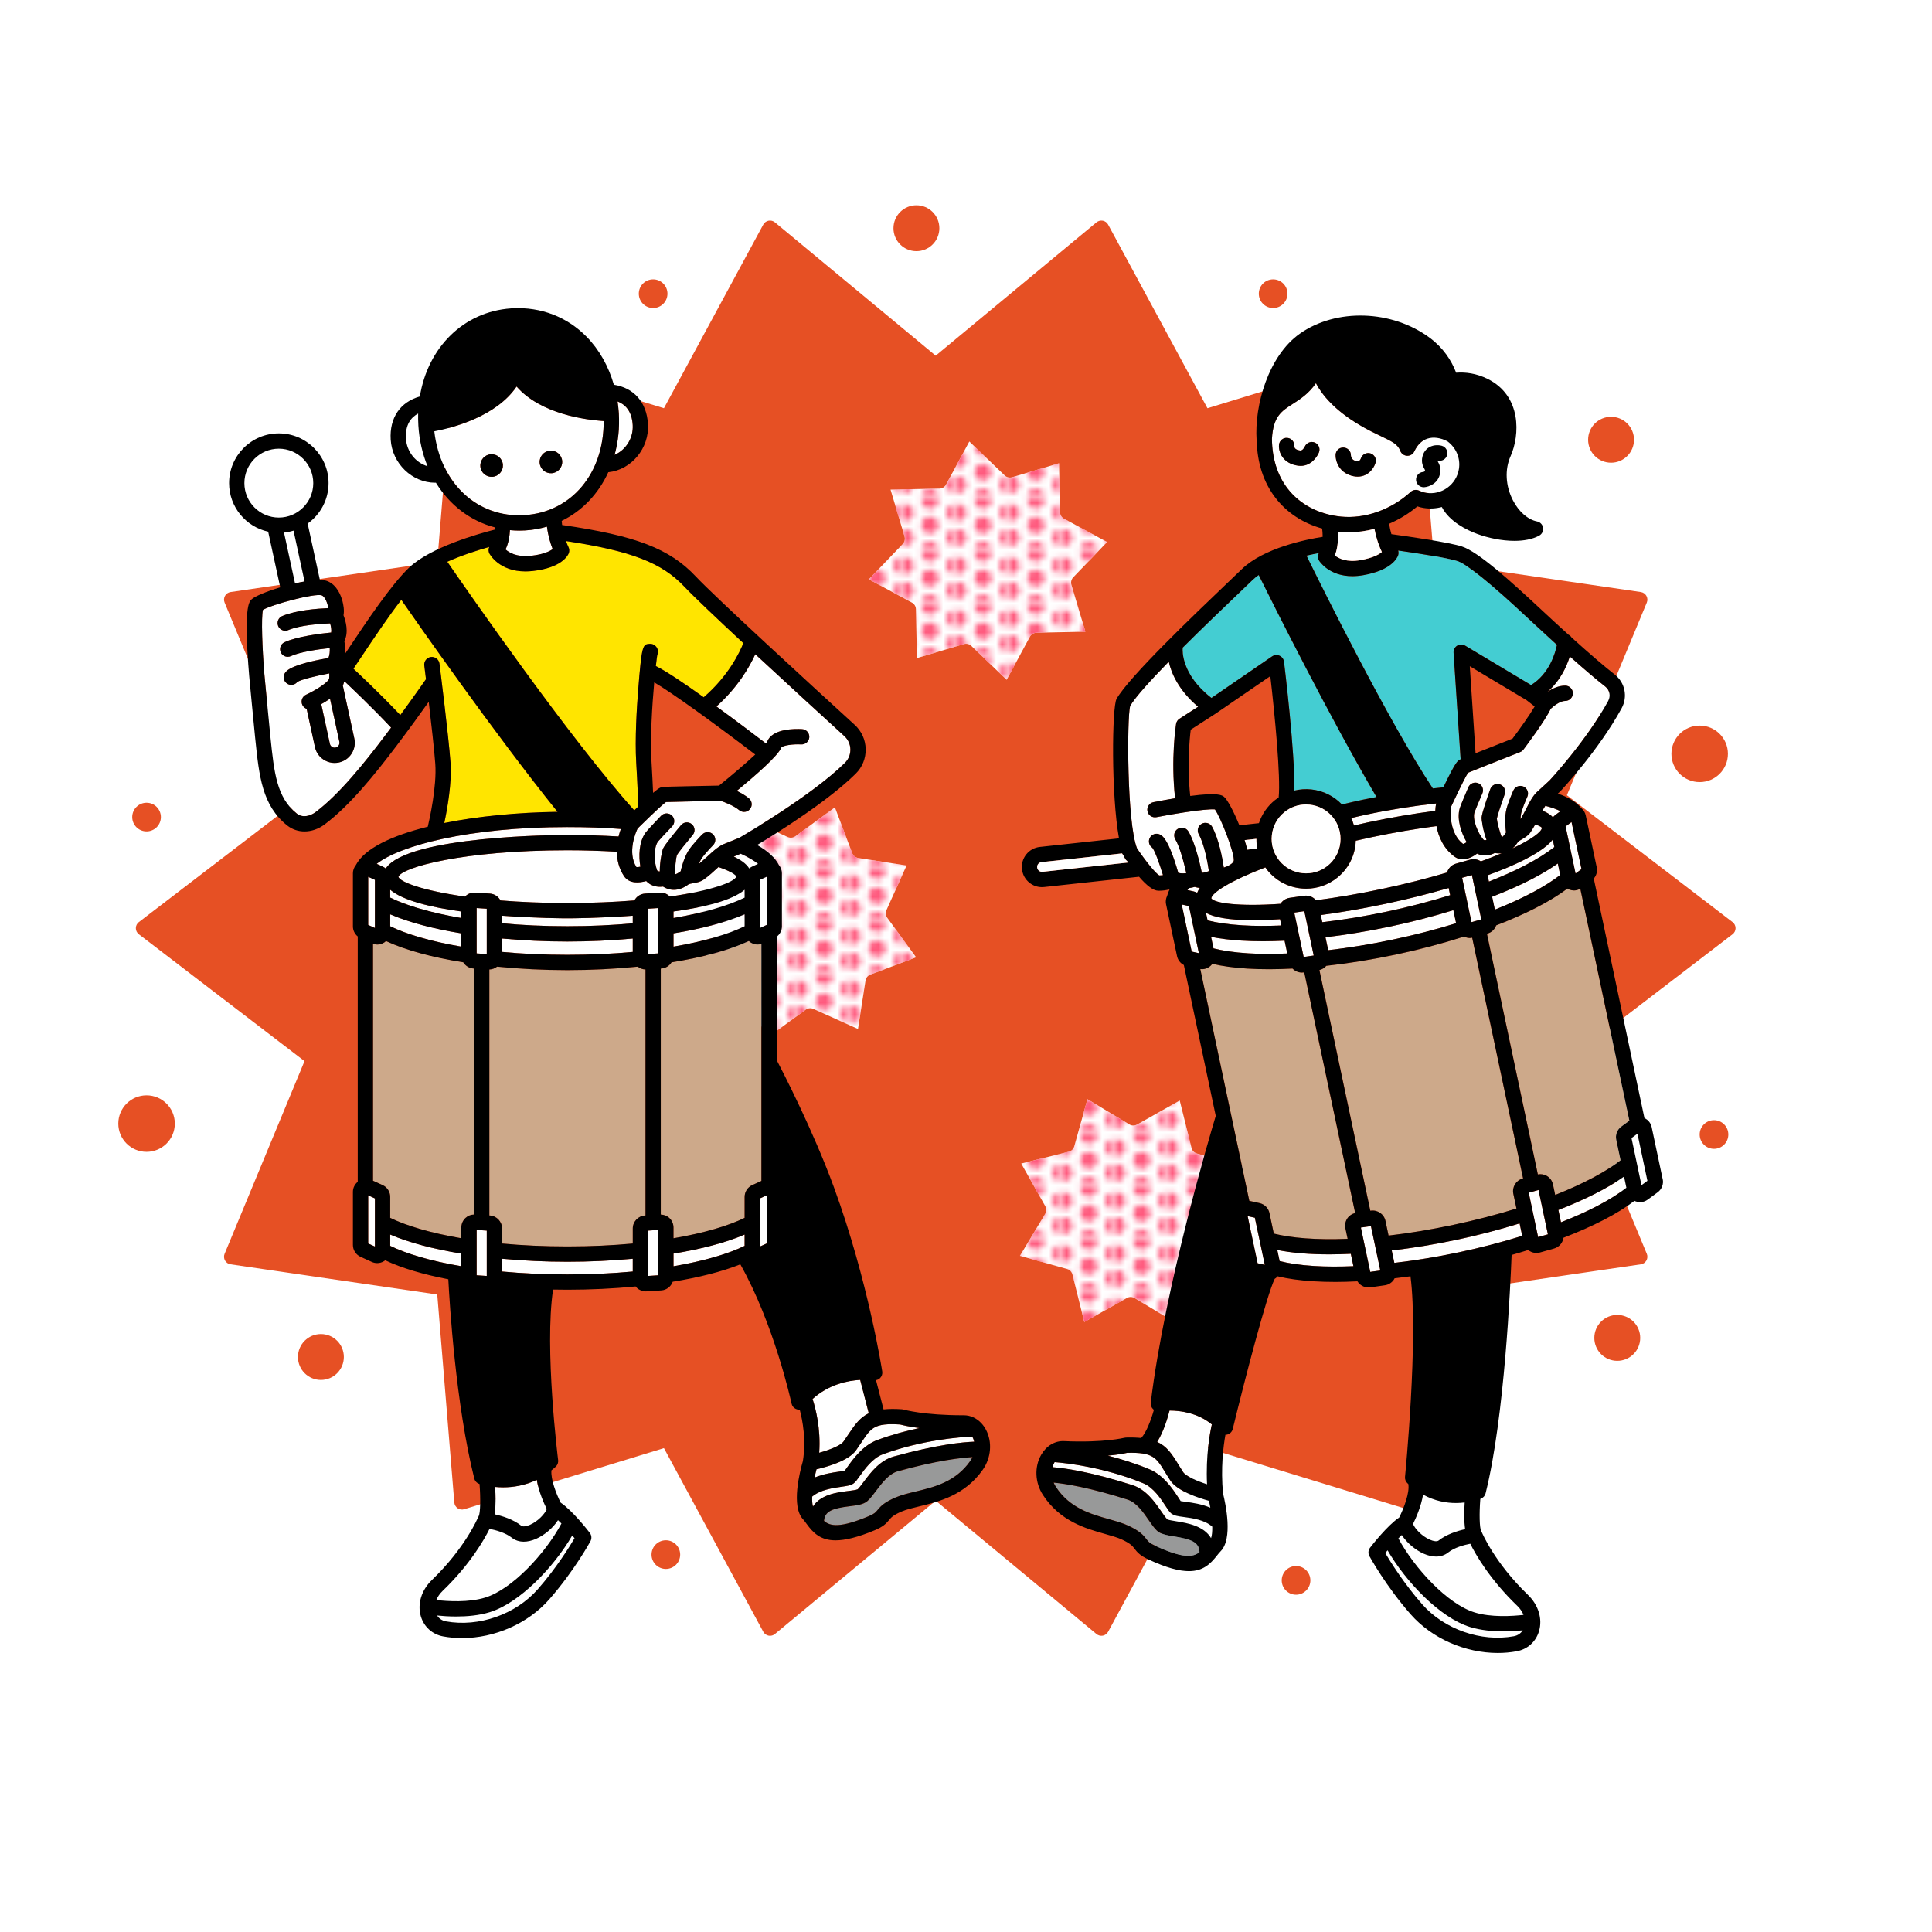 <?xml version="1.0" encoding="UTF-8"?>
<svg xmlns="http://www.w3.org/2000/svg" width="295" height="295" xmlns:xlink="http://www.w3.org/1999/xlink" viewBox="0 0 295 295">
  <defs>
    <style>
      .cls-1 {
        fill: url(#_新規パターンスウォッチ_7);
      }

      .cls-1, .cls-2, .cls-3, .cls-4, .cls-5, .cls-6, .cls-7, .cls-8, .cls-9, .cls-10 {
        stroke-width: 0px;
      }

      .cls-2 {
        fill: #cda98a;
      }

      .cls-3 {
        fill: none;
      }

      .cls-4 {
        fill: #44cdd2;
      }

      .cls-5 {
        fill: #989999;
      }

      .cls-6 {
        fill: #ff5b7f;
      }

      .cls-7 {
        fill: #000;
      }

      .cls-8 {
        fill: #ffe500;
      }

      .cls-9 {
        fill: #fff;
      }

      .cls-10 {
        fill: #e65024;
      }
    </style>
    <pattern id="_新規パターンスウォッチ_7" data-name="新規パターンスウォッチ 7" x="0" y="0" width="8.504" height="8.504" patternTransform="translate(-5163.589 -1346.09) scale(.898)" patternUnits="userSpaceOnUse" viewBox="0 0 8.504 8.504">
      <g>
        <rect class="cls-3" width="8.504" height="8.504"/>
        <path class="cls-6" d="M8.504,7.83c.801,0,1.451-.65,1.451-1.451s-.65-1.451-1.451-1.451-1.451.65-1.451,1.451.65,1.451,1.451,1.451Z"/>
        <path class="cls-6" d="M4.252,9.956c.801,0,1.451-.65,1.451-1.451s-.65-1.451-1.451-1.451-1.451.65-1.451,1.451.65,1.451,1.451,1.451Z"/>
        <path class="cls-6" d="M-0,7.83c.801,0,1.451-.65,1.451-1.451S.801,4.927-0,4.927s-1.451.65-1.451,1.451S-.802,7.83-0,7.83Z"/>
        <path class="cls-6" d="M8.504,3.578c.801,0,1.451-.65,1.451-1.451s-.65-1.451-1.451-1.451-1.451.65-1.451,1.451.65,1.451,1.451,1.451Z"/>
        <path class="cls-6" d="M4.252,5.704c.801,0,1.451-.65,1.451-1.451s-.65-1.451-1.451-1.451-1.451.65-1.451,1.451.65,1.451,1.451,1.451Z"/>
        <path class="cls-6" d="M-0,3.578c.801,0,1.451-.65,1.451-1.451S.801.675-0.0.675s-1.451.65-1.451,1.451S-.802,3.578-0,3.578Z"/>
        <path class="cls-6" d="M4.252,1.452C5.053,1.452,5.703.802,5.703 0s-.65-1.451-1.451-1.451S2.8-.801,2.8 0s.65,1.451,1.451,1.451Z"/>
      </g>
    </pattern>
  </defs>
  <g id="illust">
    <g>
      <path class="cls-9" d="M132.156,149.729l-1.149,7.387-6.814-3.072c-.382-.169-.829-.125-1.169.122l-6.033,4.41-2.644-6.989c-.149-.393-.497-.676-.912-.74l-7.387-1.149,3.072-6.814c.173-.383.125-.83-.122-1.169l-4.41-6.033,6.989-2.644c.393-.149.676-.497.74-.912l1.149-7.387,6.814,3.072c.383.171.83.126,1.169-.122l6.033-4.41,2.644,6.989c.149.393.497.676.912.74l7.387,1.149-3.072,6.815c-.173.383-.125.83.122,1.169l4.41,6.032-6.989,2.644c-.393.149-.676.497-.74.912Z"/>
      <path class="cls-9" d="M153.401,72.593c.303.289.736.394,1.143.276l7.16-2.138.154,7.47c.009.421.242.803.612,1.003l6.576,3.555-5.176,5.393c-.29.303-.397.74-.276,1.143l2.138,7.16-7.47.153c-.42.009-.803.242-1.003.612l-3.555,6.577-5.393-5.176c-.221-.211-.511-.325-.809-.325-.111,0-.224.016-.334.048l-7.16,2.138-.153-7.47c-.009-.42-.242-.803-.612-1.003l-6.577-3.555,5.176-5.393c.29-.303.397-.74.276-1.143l-2.138-7.16,7.471-.153c.42-.009.803-.243,1.003-.612l3.554-6.577,5.393,5.176Z"/>
      <path class="cls-9" d="M162.933,193.763l-7.198-2.009,3.852-6.404c.217-.36.223-.809.017-1.175l-3.67-6.513,7.255-1.806c.408-.102.729-.415.842-.819l2.009-7.198,6.404,3.852c.36.217.809.223,1.175.017l6.513-3.669,1.805,7.253c.102.408.415.73.819.843l7.198,2.009-3.852,6.404c-.217.36-.223.809-.017,1.175l3.67,6.513-7.254,1.805c-.408.102-.73.415-.843.819l-2.009,7.199-6.403-3.853c-.185-.111-.393-.167-.602-.167-.197,0-.395.05-.573.15l-6.513,3.67-1.805-7.254c-.102-.408-.415-.729-.819-.842Z"/>
      <path class="cls-10" d="M264.547,140.798l-25.298-19.37,12.203-29.425c.138-.332.114-.711-.063-1.024-.178-.313-.49-.527-.847-.579l-31.561-4.61-2.605-31.764c-.029-.352-.216-.672-.509-.871s-.661-.254-.996-.15l-30.502,9.328-15.169-28.041c-.167-.308-.462-.524-.805-.591-.343-.065-.698.025-.968.247l-24.553,20.361-24.554-20.361c-.269-.222-.624-.312-.968-.247-.343.067-.638.283-.805.591l-15.169,28.041-30.501-9.329c-.334-.103-.703-.048-.996.15-.293.199-.48.519-.509.871l-2.605,31.765-31.561,4.61c-.357.052-.669.266-.847.579-.177.313-.201.691-.063,1.024l12.203,29.425-25.298,19.37c-.289.221-.458.564-.458.927s.169.706.458.927l25.298,19.371-12.203,29.425c-.138.332-.114.711.063,1.024.178.313.49.527.847.579l31.562,4.61,2.604,31.764c.029.352.216.672.509.871.293.198.66.253.996.15l30.502-9.328,15.169,28.041c.167.308.462.524.805.591.074.014.148.021.222.021.27,0,.534-.094.746-.268l24.554-20.361,24.553,20.361c.269.223.625.312.968.247.343-.067.638-.283.805-.591l15.169-28.041,30.502,9.328c.335.104.704.049.996-.15.293-.199.48-.519.509-.871l2.604-31.764,31.562-4.61c.357-.052.669-.266.847-.579.177-.313.201-.691.063-1.024l-12.203-29.425,25.298-19.371c.289-.221.458-.564.458-.927s-.169-.706-.458-.927ZM132.156,149.729l-1.149,7.387-6.814-3.072c-.382-.169-.829-.125-1.169.122l-6.033,4.41-2.644-6.989c-.149-.393-.497-.676-.912-.74l-7.387-1.149,3.072-6.814c.173-.383.125-.83-.122-1.169l-4.41-6.033,6.989-2.644c.393-.149.676-.497.74-.912l1.149-7.387,6.814,3.072c.383.171.83.126,1.169-.122l6.033-4.41,2.644,6.989c.149.393.497.676.912.74l7.387,1.149-3.072,6.815c-.173.383-.125.83.122,1.169l4.41,6.032-6.989,2.644c-.393.149-.676.497-.74.912ZM153.401,72.593c.303.289.736.394,1.143.276l7.16-2.138.154,7.47c.009.421.242.803.612,1.003l6.576,3.555-5.176,5.393c-.29.303-.397.74-.276,1.143l2.138,7.16-7.47.153c-.42.009-.803.242-1.003.612l-3.555,6.577-5.393-5.176c-.221-.211-.511-.325-.809-.325-.111,0-.224.016-.334.048l-7.16,2.138-.153-7.47c-.009-.42-.242-.803-.612-1.003l-6.577-3.555,5.176-5.393c.29-.303.397-.74.276-1.143l-2.138-7.16,7.471-.153c.42-.009.803-.243,1.003-.612l3.554-6.577,5.393,5.176ZM162.933,193.763l-7.198-2.009,3.852-6.404c.217-.36.223-.809.017-1.175l-3.67-6.513,7.255-1.806c.408-.102.729-.415.842-.819l2.009-7.198,6.404,3.852c.36.217.809.223,1.175.017l6.513-3.669,1.805,7.253c.102.408.415.73.819.843l7.198,2.009-3.852,6.404c-.217.36-.223.809-.017,1.175l3.67,6.513-7.254,1.805c-.408.102-.73.415-.843.819l-2.009,7.199-6.403-3.853c-.185-.111-.393-.167-.602-.167-.197,0-.395.05-.573.15l-6.513,3.67-1.805-7.254c-.102-.408-.415-.729-.819-.842Z"/>
      <path class="cls-1" d="M132.156,149.729l-1.149,7.387-6.814-3.072c-.382-.169-.829-.125-1.169.122l-6.033,4.41-2.644-6.989c-.149-.393-.497-.676-.912-.74l-7.387-1.149,3.072-6.814c.173-.383.125-.83-.122-1.169l-4.41-6.033,6.989-2.644c.393-.149.676-.497.74-.912l1.149-7.387,6.814,3.072c.383.171.83.126,1.169-.122l6.033-4.41,2.644,6.989c.149.393.497.676.912.74l7.387,1.149-3.072,6.815c-.173.383-.125.83.122,1.169l4.41,6.032-6.989,2.644c-.393.149-.676.497-.74.912Z"/>
      <path class="cls-1" d="M153.401,72.593c.303.289.736.394,1.143.276l7.16-2.138.154,7.47c.009.421.242.803.612,1.003l6.576,3.555-5.176,5.393c-.29.303-.397.74-.276,1.143l2.138,7.16-7.47.153c-.42.009-.803.242-1.003.612l-3.555,6.577-5.393-5.176c-.221-.211-.511-.325-.809-.325-.111,0-.224.016-.334.048l-7.16,2.138-.153-7.47c-.009-.42-.242-.803-.612-1.003l-6.577-3.555,5.176-5.393c.29-.303.397-.74.276-1.143l-2.138-7.16,7.471-.153c.42-.009.803-.243,1.003-.612l3.554-6.577,5.393,5.176Z"/>
      <path class="cls-1" d="M162.933,193.763l-7.198-2.009,3.852-6.404c.217-.36.223-.809.017-1.175l-3.67-6.513,7.255-1.806c.408-.102.729-.415.842-.819l2.009-7.198,6.404,3.852c.36.217.809.223,1.175.017l6.513-3.669,1.805,7.253c.102.408.415.73.819.843l7.198,2.009-3.852,6.404c-.217.36-.223.809-.017,1.175l3.67,6.513-7.254,1.805c-.408.102-.73.415-.843.819l-2.009,7.199-6.403-3.853c-.185-.111-.393-.167-.602-.167-.197,0-.395.05-.573.15l-6.513,3.67-1.805-7.254c-.102-.408-.415-.729-.819-.842Z"/>
      <g>
        <circle class="cls-10" cx="139.929" cy="34.848" r="3.504"/>
        <circle class="cls-10" cx="49" cy="207.201" r="3.504"/>
        <circle class="cls-10" cx="246.942" cy="204.285" r="3.504"/>
        <circle class="cls-10" cx="245.994" cy="67.148" r="3.504"/>
        <circle class="cls-10" cx="22.378" cy="171.562" r="4.314"/>
        <circle class="cls-10" cx="259.524" cy="115.106" r="4.314"/>
        <circle class="cls-10" cx="22.378" cy="124.76" r="2.188"/>
        <circle class="cls-10" cx="194.397" cy="44.843" r="2.188"/>
        <circle class="cls-10" cx="101.669" cy="237.375" r="2.188"/>
        <circle class="cls-10" cx="197.896" cy="241.308" r="2.188"/>
        <circle class="cls-10" cx="261.712" cy="173.228" r="2.188"/>
        <circle class="cls-10" cx="99.728" cy="44.843" r="2.188"/>
      </g>
      <g>
        <path class="cls-9" d="M204.744,78.88c3.676.366,7.659-1.038,10.653-3.77.343-.315.839-.392,1.262-.204.408.182.752.291,1.081.344,1.153.184,2.314-.09,3.264-.78.949-.689,1.574-1.707,1.76-2.867.263-1.637-.439-3.246-1.739-4.205-1.042-.557-2.156-.716-3.065-.421-.859.277-1.533.931-2.004,1.943-.192.413-.606.674-1.059.674-.017,0-.033,0-.05-.001-.472-.02-.885-.323-1.047-.767-.347-.954-1.162-1.376-2.973-2.24-.891-.425-2.002-.955-3.244-1.695-3.814-2.273-5.712-4.585-6.653-6.38-1.11,1.614-2.423,2.452-3.545,3.169-1.727,1.103-2.98,1.911-3.174,5.325.028,2.976.832,5.56,2.389,7.583,1.865,2.424,4.757,3.949,8.142,4.291ZM205.125,68.337c.645.013,1.157.546,1.145,1.19.004.119.055.601.576.808.159.063.449.157.625.075.166-.076.293-.32.328-.425.202-.603.852-.943,1.46-.756.607.19.953.819.775,1.43-.039.132-.407,1.298-1.535,1.848-.292.143-.695.27-1.197.27-.382,0-.825-.074-1.32-.271-1.651-.657-2.064-2.209-2.048-3.023.012-.645.517-1.161,1.19-1.145ZM195.294,67.917c.059-.643.64-1.116,1.271-1.053.632.059,1.099.611,1.056,1.241-.005.376.303.608.919.689.382.047.695-.606.696-.612.262-.584.947-.856,1.534-.599.587.255.861.928.613,1.517-.333.79-1.274,2.034-2.777,2.034-.121,0-.246-.008-.374-.025-2.347-.311-3.044-2.08-2.939-3.193Z"/>
        <path class="cls-9" d="M74.107,243.928c4.109-1.28,9.155-6.719,11.62-11.303-.178-.181-.352-.35-.523-.509-.782,1.217-2.115,2.313-3.356,2.855-.66.289-1.292.431-1.874.431-.697,0-1.323-.205-1.838-.613-.934-.739-2.396-1.153-3.386-1.346-.814,1.64-2.971,5.441-7.176,9.486-.44.423-.755.895-.952,1.381,1.712.194,4.96.404,7.485-.382Z"/>
        <path class="cls-9" d="M75.596,227.04c.086,1.306.126,2.92-.063,4.182,1.158.254,2.823.762,4.051,1.735.228.182.737.13,1.328-.126,1.264-.553,2.309-1.717,2.574-2.408-.404-.813-1.234-2.658-1.528-4.465-1.813.875-3.621,1.143-5.121,1.143-.446,0-.858-.025-1.242-.061Z"/>
        <path class="cls-9" d="M74.802,246.157c-1.646.512-3.497.668-5.143.668-1.111,0-2.117-.072-2.914-.153.298.471.767.788,1.349.895,5.011.913,10.644-1.055,14.022-4.907,2.769-3.155,4.804-6.42,5.611-7.787-.111-.136-.23-.279-.35-.422-2.807,4.827-8.002,10.281-12.575,11.706Z"/>
        <path class="cls-9" d="M96.619,192.199c-3.26.302-6.641.458-9.979.458s-6.719-.155-9.979-.458v1.952c3.041.283,6.376.445,9.979.445s6.938-.162,9.979-.445v-1.952Z"/>
        <path class="cls-9" d="M237.863,131.851c-1.127.798-2.461,1.599-4.002,2.398-1.801.934-3.838,1.827-6.026,2.677l.416,1.966c4.482-1.774,7.855-3.63,9.981-5.293l-.369-1.748Z"/>
        <path class="cls-8" d="M85.128,123.963c-9.674-12.016-21.596-29.121-23.852-32.376-2.053,2.654-4.291,6.005-6.084,8.693-.439.657-.845,1.264-1.226,1.83.748.692,3.879,3.619,7.159,7.078,2.197-3.005,3.837-5.367,3.859-5.398.017-.025.044-.037.062-.06-.154-1.255-.258-2.076-.262-2.106-.081-.639.373-1.224,1.012-1.305.631-.081,1.224.372,1.305,1.012.056.449,1.393,11.036,1.69,15.127.225,3.09-.512,7.135-.955,9.212,5.18-1.045,11.265-1.623,17.29-1.706Z"/>
        <path class="cls-9" d="M52.624,104.05c-.015.021-.035.049-.05.07-.016.022-.037.038-.054.058-.038.167-.094.332-.174.495l1.756,8.089c.174.803.025,1.626-.419,2.317-.445.691-1.132,1.167-1.936,1.342-.219.047-.438.07-.653.07-1.416,0-2.694-.985-3.006-2.424l-1.268-5.838c-.282-.103-.524-.313-.659-.606-.27-.586-.015-1.279.57-1.55,1.459-.674,2.925-1.637,3.387-2.198.009-.015.017-.028.027-.042.047-.062.09-.123.108-.173.034-.253.035-.544.021-.838-2.146.398-4.357.952-4.878,1.311-.227.285-.568.439-.914.439-.213,0-.429-.058-.623-.181-.546-.344-.708-1.065-.363-1.61.207-.328.83-1.295,6.646-2.31.203-.464.237-1.032.209-1.524-1.769.193-4.577.604-5.925,1.23-.16.075-.326.11-.491.11-.44,0-.862-.251-1.06-.676-.272-.585-.018-1.28.567-1.551,1.92-.892,5.605-1.332,7.126-1.482.069-.396-.023-.928-.163-1.395-1.452.053-4.548.255-6.401,1.03-.147.061-.3.091-.45.091-.457,0-.89-.27-1.078-.718-.249-.595.032-1.279.626-1.528,2.129-.891,5.37-1.135,7.034-1.202-.118-.734-.487-1.744-1.017-1.96-1.114-.333-7.573,1.393-8.971,2.225-.278,1.162-.109,5.913.225,9.881.001,0,.7,7.403.895,9.28l.04.386c.546,5.291.942,9.113,4.007,11.554.92.731,2.111.346,2.851-.207,3.654-2.737,7.542-7.61,10.522-11.55.348-.46.691-.918,1.028-1.371-3.051-3.238-6.032-6.057-7.093-7.046Z"/>
        <path class="cls-9" d="M50.37,113.573c.087.4.479.657.882.568.194-.042.36-.157.467-.324s.143-.365.101-.559l-1.428-6.576c-.443.31-.904.591-1.338.832l1.316,6.059Z"/>
        <path class="cls-9" d="M222.11,130.817c-1.678-1.215-2.46-3.028-2.777-4.678-3.19.415-6.533.984-9.972,1.711-.807.171-1.583.346-2.352.523-.007.174-.011.348-.03.524-.214,2.017-1.201,3.829-2.779,5.105-1.364,1.102-3.029,1.688-4.758,1.688-.271,0-.544-.014-.818-.043-2.017-.214-3.829-1.201-5.105-2.779-.111-.137-.209-.28-.309-.423-5.337,2.037-8.168,3.87-8.258,4.716.444.748,4.181,1.285,10.578.844.017-.027.028-.057.046-.083.314-.45.804-.752,1.346-.831l2.225-.32c.696-.097,1.363.187,1.793.691,2.998-.385,6.368-.946,10.086-1.732,3.72-.787,7.023-1.64,9.922-2.503.188-.636.682-1.165,1.36-1.355l2.165-.608c.527-.149,1.098-.069,1.566.213.026.015.046.037.071.054,1.167-.425,2.233-.843,3.186-1.248-.37.046-.728.029-1.048-.045-.832.432-1.529.433-1.997.346-.268-.052-.504-.14-.709-.243-.582.426-1.39.873-2.211.873-.413,0-.829-.112-1.222-.397Z"/>
        <path class="cls-9" d="M235.435,126.42c-.021-.089-.282-.316-1.025-.525-.217.393-.451.792-.715,1.185-.34.506-.875.818-1.345,1.095-.19.111-.476.278-.553.36-.259.418-.546.749-.845,1.006,2.882-1.361,4.418-2.505,4.484-3.122Z"/>
        <path class="cls-9" d="M237.119,124.8c.107-.133.225-.258.367-.362l.785-.578c-.62-.31-1.393-.586-2.309-.819-.148.217-.297.468-.449.75.565.205,1.164.521,1.607,1.009Z"/>
        <path class="cls-9" d="M206.316,124.912c.171.368.315.746.424,1.134,1.185-.277,1.964-.444,2.138-.481,3.544-.75,6.991-1.335,10.278-1.759.019-.462.072-.845.136-1.124-3.446.369-7.018.932-10.663,1.703-.785.166-1.547.348-2.313.527Z"/>
        <path class="cls-2" d="M205.772,189.159l-.339-1.603c-.114-.534.001-1.098.314-1.547.28-.402.704-.675,1.176-.788l-7.773-36.753-.083.012c-.096.013-.19.02-.283.02-.548,0-1.056-.232-1.424-.61-1.22.062-2.413.102-3.555.102-1.164.001-2.283-.033-3.352-.097-2.049-.126-3.832-.373-5.349-.732-.062.084-.118.172-.194.247-.377.374-.879.576-1.396.576-.08,0-.16-.017-.239-.026l7.486,35.398,1.566.347c.762.17,1.356.772,1.515,1.533l.66,3.122c2.618.66,6.454.992,11.271.799Z"/>
        <path class="cls-9" d="M232.029,186.805c-3.127.97-6.403,1.822-9.669,2.512-3.265.691-6.605,1.24-9.857,1.618l.401,1.897c3.166-.368,6.48-.904,9.858-1.619,3.378-.714,6.625-1.566,9.669-2.511l-.401-1.898Z"/>
        <path class="cls-5" d="M137.093,224.649c-1.369.379-2.459,1.834-3.336,3.004-.472.629-.879,1.172-1.316,1.549-.616.529-1.528.642-2.682.785-2.62.324-3.813.727-3.938,2.235.937.841,2.483,1.103,6.848-.726.85-.356,1.032-.577,1.305-.911.517-.632,1.086-1.216,2.798-1.946.903-.385,1.957-.638,3.072-.906,2.839-.682,6.056-1.455,8.306-4.657.135-.192.24-.389.333-.588-1.719.096-5.421.507-11.39,2.16Z"/>
        <path class="cls-9" d="M44.82,81.023c-.467.145-.954.246-1.454.298l1.684,7.757c.495-.114.984-.217,1.454-.298l-1.684-7.757Z"/>
        <path class="cls-9" d="M95.282,133.775c-.79-1.186-1.079-2.487-1.096-3.724-2.444-.138-4.965-.222-7.546-.222-16.077,0-25.345,2.642-25.806,4.058.28.823,3.825,2.123,10.175,3.015.023-.024.04-.051.064-.074.4-.374.943-.58,1.489-.531l2.241.146c.704.046,1.298.462,1.613,1.047,3.012.243,6.425.392,10.223.392s7.212-.149,10.224-.393c.316-.585.91-1.001,1.614-1.047l2.242-.146c.546-.045,1.088.156,1.488.531.023.021.04.048.061.07,6.345-.897,9.89-2.21,10.177-3.072.006.012-.29-.612-2.741-1.436-.038.035-.075.068-.114.104-.626.577-1.335,1.232-2.149,1.815-.495.355-1.103.462-1.64.557-.217.038-.545.096-.645.146-.801.621-1.579.857-2.269.857-.646,0-1.213-.206-1.65-.496-.928.118-1.584-.125-1.993-.372-.234-.142-.424-.306-.579-.474-1.044.293-2.578.457-3.384-.752Z"/>
        <path class="cls-9" d="M114.402,132.607c.137-.117.289-.218.458-.295l.889-.404c-.654-.521-1.528-1.042-2.62-1.536-.006-.003-.01-.009-.016-.012-.348.144-.754.311-1.071.438.985.454,1.879,1.041,2.361,1.81Z"/>
        <path class="cls-9" d="M58.417,132.31c.177.081.339.186.481.31,3.291-5.061,26.673-5.126,27.741-5.126,2.671,0,5.283.086,7.81.232.1-.415.221-.799.349-1.147-2.565-.203-5.078-.292-8.159-.292-15.164,0-25.613,2.854-29.119,5.616l.896.408Z"/>
        <path class="cls-8" d="M86.836,84.495c-.15.365-1.121,2.209-5.507,2.689-.386.042-.752.062-1.098.062-4.009,0-5.432-2.605-5.496-2.725-.167-.318-.172-.688-.034-1.008-1.698.479-4.158,1.254-6.402,2.259,3.157,4.584,18.869,27.22,28.552,37.963.214-.208.418-.405.609-.589-.032-1.015-.119-3.472-.312-6.696-.217-3.624.088-8.434.289-10.978.56-7.064.696-7.077,1.756-7.166.624-.053,1.203.445,1.272,1.075.025.223-.016.439-.105.627-.05.3-.127.897-.216,1.693,1.535.75,4.345,2.647,7.308,4.764,3.765-3.24,5.479-6.824,6.053-8.264-4.106-3.824-7.646-7.18-8.964-8.584-3.46-3.686-8.107-5.496-18.121-7.006.201.563.369.892.374.901.159.305.174.666.044.983Z"/>
        <path class="cls-9" d="M124.07,213.617c.454,1.386,1.28,4.517,1.013,8.213,1.571-.438,3.266-1.093,3.712-1.718.301-.422.564-.818.809-1.186.956-1.439,1.742-2.501,3.049-3.13l-1.312-5.098c-1.899.107-4.792.687-7.271,2.919Z"/>
        <path class="cls-9" d="M86.64,143.76c-3.338,0-6.719-.155-9.979-.458v2.046c3.041.283,6.376.445,9.979.445s6.938-.162,9.979-.445v-2.046c-3.26.302-6.641.458-9.979.458Z"/>
        <path class="cls-9" d="M130.961,227.399c.2-.178.553-.649.926-1.147,1.032-1.377,2.445-3.263,4.582-3.854,6.6-1.827,10.552-2.199,12.277-2.261-.061-.27-.149-.519-.263-.735-.007-.013-.018-.031-.026-.046-1.817.076-7.637.486-13.692,2.718-1.542.568-2.773,2.297-3.509,3.33-.382.538-.614.862-.896,1.081-.417.322-.968.4-1.881.53-1.305.185-3.248.47-4.47,1.502-.022.629.016,1.157.126,1.512,1.181-1.838,3.685-2.156,5.335-2.36.544-.067,1.289-.159,1.489-.269Z"/>
        <path class="cls-9" d="M131.548,220.218c-.257.387-.535.804-.853,1.25-1.136,1.59-4.439,2.515-6.024,2.878-.107.414-.203.84-.289,1.265,1.354-.56,2.776-.768,3.769-.909.29-.041.637-.09.831-.132.082-.112.239-.334.373-.522.892-1.252,2.385-3.349,4.604-4.166,2.239-.825,4.425-1.409,6.415-1.829-1.609-.212-2.585-.451-2.935-.546-3.934-.246-4.43.513-5.891,2.711Z"/>
        <path class="cls-2" d="M115.684,144.224c-.375,0-.748-.107-1.076-.318-.098-.063-.179-.143-.263-.22-3.006,1.413-7.137,2.502-11.803,3.247-.328.534-.898.906-1.563.949l-.082.005v37.567c.484.013.957.192,1.313.526.399.374.628.903.628,1.45v1.639c4.753-.808,8.436-1.926,10.861-3.114v-3.195c0-.776.456-1.486,1.163-1.809l1.401-.637v-36.189c-.19.058-.383.098-.577.098Z"/>
        <path class="cls-9" d="M70.443,191.413c-4.221-.69-7.987-1.665-10.861-2.908v1.725c2.424,1.187,6.108,2.305,10.861,3.114v-1.931Z"/>
        <path class="cls-2" d="M86.64,190.321c3.603,0,6.938-.162,9.979-.445v-2.298c0-1.045.816-1.916,1.859-1.983l.083-.005v-37.56c-.431-.01-.845-.165-1.183-.432-3.492.35-7.14.531-10.738.531s-7.245-.18-10.738-.531c-.338.267-.752.422-1.182.432v37.56l.083.005c1.042.068,1.858.939,1.858,1.983v2.298c3.041.283,6.376.445,9.979.445Z"/>
        <path class="cls-9" d="M109.397,107.87c3.028,2.207,5.946,4.42,7.564,5.659.08-.102.145-.194.179-.263.753-2.045,4.279-1.993,5.338-1.931.643.04,1.132.592,1.094,1.236s-.604,1.126-1.235,1.095c-1.278-.077-2.78.158-3.036.47-.446,1.224-3.972,4.297-6.807,6.626.633.302,1.313.687,1.863,1.145.496.413.562,1.149.15,1.645-.231.277-.563.42-.898.42-.263,0-.528-.089-.746-.27-.805-.671-2.186-1.208-2.824-1.419-2.896.057-7.272.147-8.357.184-.362.266-1.351,1.121-4.034,3.756-.129.126-.223.218-.294.287-.267.56-1.606,3.627-.182,5.886.132.022.357-.005.609-.06-.273-1.552-.25-3.778.806-5.216.257-.351,1.731-1.905,2.353-2.557.447-.467,1.185-.483,1.651-.039.467.446.484,1.184.039,1.651-.917.962-2.006,2.126-2.164,2.33-.723.985-.538,3.297-.199,4.176.005.014.002.028.007.042.014.042.033.081.043.124.047.141.197.21.424.216-.003-1.499.35-3.182.514-3.519.316-.648,2.017-2.702,2.733-3.556.414-.494,1.152-.559,1.645-.143.494.414.558,1.151.143,1.645-1.025,1.222-2.245,2.748-2.425,3.085-.128.403-.325,2.086-.268,2.931.185-.046.41-.154.686-.368.05-.038.106-.064.158-.097.093-.41.472-1.953,1.131-3.058.554-.929,2-2.407,2.163-2.573.452-.46,1.192-.466,1.651-.012.46.452.465,1.191.013,1.651-.54.548-1.511,1.611-1.821,2.13-.125.21-.24.463-.346.726.445-.365.876-.746,1.289-1.127.983-.907,1.833-1.69,2.831-2.018.179-.062,1.446-.584,2.031-.829.894-.518,11.116-6.491,16.141-11.449.554-.546.851-1.276.836-2.055-.016-.782-.343-1.504-.921-2.032-3.197-2.918-8.624-7.886-13.601-12.502-.849,1.872-2.625,5.01-5.928,7.976Z"/>
        <path class="cls-9" d="M59.582,139.609v1.819c2.424,1.187,6.108,2.305,10.861,3.114v-2.025c-4.221-.691-7.987-1.665-10.861-2.908Z"/>
        <path class="cls-2" d="M70.443,189.07v-1.639c0-.547.229-1.075.628-1.45.356-.335.827-.524,1.314-.529v-37.564l-.084-.005c-.665-.043-1.235-.415-1.563-.949-4.666-.745-8.797-1.834-11.803-3.247-.084.077-.165.157-.263.22-.328.21-.701.318-1.076.318-.216,0-.43-.046-.638-.118v36.181l1.46.664c.708.322,1.165,1.032,1.165,1.81v3.195c2.424,1.187,6.108,2.305,10.861,3.114Z"/>
        <path class="cls-9" d="M102.837,142.518v2.025c4.753-.808,8.436-1.926,10.861-3.114v-1.819c-2.873,1.243-6.64,2.218-10.861,2.908Z"/>
        <path class="cls-9" d="M86.64,141.425c3.603,0,6.938-.162,9.979-.445v-1.159c-5.163.385-9.532.397-9.979.397s-4.816-.013-9.979-.397v1.159c3.041.283,6.376.445,9.979.445Z"/>
        <path class="cls-9" d="M70.443,139.178c-4.624-.637-8.926-1.664-10.861-3.321v1.203c2.424,1.187,6.108,2.305,10.861,3.114v-.995Z"/>
        <path class="cls-9" d="M113.697,137.06v-1.203c-1.935,1.657-6.236,2.684-10.861,3.321v.995c4.753-.808,8.436-1.927,10.861-3.114Z"/>
        <path class="cls-9" d="M113.697,188.506c-2.873,1.243-6.64,2.218-10.861,2.908v1.931c4.753-.808,8.436-1.926,10.861-3.114v-1.725Z"/>
        <path class="cls-9" d="M247.974,179.657c-2.554,1.811-6.037,3.544-10.024,5.093l.398,1.881c1.97-.777,3.809-1.59,5.44-2.436,1.961-1.016,3.444-1.969,4.546-2.836l-.36-1.701Z"/>
        <path class="cls-9" d="M229.588,249.096c-1.645,0-3.496-.156-5.143-.669-4.572-1.423-9.767-6.879-12.575-11.706-.12.144-.24.287-.35.423.81,1.368,2.849,4.638,5.612,7.787,3.378,3.853,9.02,5.826,14.022,4.907.582-.107,1.051-.424,1.349-.894-.797.081-1.803.153-2.915.153Z"/>
        <path class="cls-2" d="M246.785,174.038c-.161-.76.14-1.551.766-2.011l1.237-.911-7.491-35.42c-.297.164-.617.271-.951.271-.239,0-.478-.043-.709-.131-.109-.042-.205-.103-.303-.161-2.649,2.005-6.466,3.925-10.878,5.62-.21.589-.69,1.071-1.329,1.251l-.083.024,7.773,36.752c.478-.089.976-.009,1.393.243.468.283.803.753.916,1.288l.339,1.604c4.483-1.774,7.855-3.631,9.982-5.294l-.661-3.126Z"/>
        <path class="cls-9" d="M221.113,237.059c-.516.408-1.142.613-1.838.613-.583,0-1.216-.144-1.874-.431-1.241-.543-2.574-1.638-3.357-2.856-.17.159-.344.328-.522.508,2.465,4.586,7.51,10.024,11.62,11.303,2.527.788,5.774.577,7.486.382-.196-.486-.512-.958-.952-1.381-4.202-4.043-6.361-7.841-7.176-9.482-.913.176-2.402.564-3.387,1.343Z"/>
        <path class="cls-9" d="M236.293,105.632c.728-.486,1.683-.944,2.698-.944h.01c.645.002,1.166.525,1.164,1.171-.002.644-.524,1.164-1.167,1.164-.002-.001-.004-.001-.006,0-.791,0-1.783.793-2.212,1.203-.854,1.833-3.81,5.761-4.16,6.223-.129.171-.303.303-.503.382-2.795,1.102-6.933,2.739-7.949,3.157-.248.376-.877,1.524-2.475,4.93-.075.161-.131.279-.173.367-.055.616-.243,3.958,1.881,5.581.129-.025.331-.13.549-.27-.796-1.359-1.55-3.454-1.063-5.17.118-.417.96-2.388,1.316-3.216.254-.592.94-.868,1.534-.611.592.255.866.942.611,1.534-.525,1.22-1.139,2.69-1.216,2.938-.334,1.175.645,3.279,1.268,3.985.01.011.012.025.021.036.028.034.059.064.083.102.091.116.256.128.473.054-.524-1.403-.781-3.101-.745-3.475.07-.72.949-3.237,1.323-4.287.216-.608.881-.927,1.492-.708.608.217.924.885.708,1.492-.536,1.503-1.147,3.359-1.199,3.737.021.421.423,2.066.77,2.84.157-.108.331-.287.515-.583.033-.053.077-.096.115-.146-.055-.417-.236-1.996-.004-3.261.195-1.063,1.034-2.952,1.129-3.165.264-.589.953-.852,1.544-.588.588.264.851.955.588,1.544-.315.702-.854,2.037-.964,2.63-.044.241-.064.519-.071.802.289-.497.56-1.003.814-1.504.606-1.194,1.13-2.225,1.953-2.881.146-.121,1.181-1.08,1.669-1.537.002-.005,5.61-6.023,8.945-12.133.408-.748.226-1.666-.431-2.181-1.416-1.11-3.243-2.663-5.433-4.613-.486,1.582-1.47,3.723-3.4,5.402Z"/>
        <path class="cls-4" d="M213.484,84.784c-.126.374-.976,2.276-5.322,3.038-.6.105-1.155.152-1.666.152-3.579,0-5.019-2.271-5.086-2.381-.217-.354-.217-.79-.025-1.151-.551.101-1.19.231-1.898.398,2.436,4.964,12.64,25.528,19.293,35.548.538-.059,1.076-.117,1.607-.166,1.89-3.935,2.169-4.071,2.593-4.266.009-.004.033-.014.046-.02l-1.079-16.276c-.029-.433.185-.846.555-1.074.37-.225.837-.229,1.209-.005l10.071,6.023c2.781-1.735,3.682-4.825,3.949-6.137-1.182-1.074-2.446-2.236-3.806-3.504l-.087-.082c-2.961-2.762-9.124-8.509-11.338-9.219-1.466-.47-5.709-1.138-9.012-1.604.074.235.075.49-.005.726Z"/>
        <path class="cls-9" d="M222.303,229.498c-1.476,0-3.236-.31-5.012-1.28-.293,1.81-1.125,3.66-1.53,4.474.267.69,1.311,1.855,2.575,2.408.592.26,1.101.306,1.328.127,1.229-.973,2.893-1.482,4.051-1.735-.183-1.229-.15-2.791-.07-4.078-.413.049-.859.084-1.342.084Z"/>
        <path class="cls-4" d="M180.583,99.032c-.017.184-.288,3.908,4.395,7.538l9.26-6.348c.338-.23.771-.268,1.141-.101.371.168.629.517.678.922.076.624,1.694,13.895,1.577,19.676.838-.203,1.711-.271,2.596-.177,1.8.191,3.436,1.002,4.674,2.296,1.064-.257,2.142-.507,3.242-.739.682-.144,1.358-.27,2.036-.401-7.15-12.2-15.755-29.401-17.987-33.903-.347.249-.678.508-.969.789-.538.521-1.271,1.222-2.138,2.05-2.188,2.09-5.447,5.204-8.517,8.269 0.0.044.017.084.012.129Z"/>
        <path class="cls-9" d="M179.888,223.554c.23.377.477.783.763,1.217.422.644,2.097,1.365,3.653,1.864-.205-4.351.421-7.752.735-9.132-2.152-1.78-4.818-2.118-6.46-2.125-.305,1.198-.928,3.261-1.885,4.791,1.455.664,2.231,1.806,3.194,3.385Z"/>
        <path class="cls-9" d="M175.957,129.452c-.487-.318-.671-.955-.41-1.49.283-.579.984-.819,1.562-.536.364.178,1.299.646,2.804,5.848.384.108.826.099,1.22.042-.355-1.593-.993-4.027-1.677-5.163-.333-.553-.155-1.27.397-1.603.552-.333,1.269-.156,1.603.397,1.004,1.666,1.755,4.879,2.057,6.32.311 0.0.705-.107,1.072-.257-.198-1.34-.684-4.063-1.553-5.638-.312-.565-.107-1.275.457-1.587s1.274-.106,1.587.457c1.007,1.824,1.553,4.676,1.79,6.225.619-.187,1.392-.58,1.518-1.024.174-1.06-1.974-6.601-2.881-7.854-.693-.072-2.503.124-4.602.44-.004.001-.006.003-.01.004-.008.001-.016.001-.025.002-1.386.209-2.895.47-4.293.742-.638.121-1.246-.29-1.369-.924-.123-.633.29-1.246.924-1.369,1.244-.242,2.332-.438,3.299-.598-.667-5.989.112-11.113.147-11.341.051-.329.24-.621.521-.802l2.842-1.832c-2.971-2.516-4.08-5.102-4.477-6.88-2.772,2.839-5.104,5.403-5.902,6.764-.489,1.881-.498,17.823,1.052,21.74,1.381,2.04,2.832,3.818,3.402,4.134.179-.001.371-.019.564-.045-.56-1.852-1.251-3.723-1.621-4.173Z"/>
        <path class="cls-9" d="M175.499,224.342c2.185.903,3.594,3.055,4.437,4.341.116.177.252.385.348.521.194.038.514.08.783.116.989.131,2.404.323,3.74.892-.06-.352-.127-.705-.202-1.049-1.57-.424-4.836-1.476-5.907-3.11-.301-.458-.562-.885-.804-1.282-1.374-2.252-1.863-3.028-5.78-2.938-.353.082-1.335.284-2.953.433,1.971.497,4.133,1.165,6.337,2.077Z"/>
        <path class="cls-5" d="M179.304,234.602c-1.148-.188-2.055-.336-2.65-.888-.423-.394-.809-.953-1.255-1.601-.831-1.202-1.864-2.699-3.216-3.13-5.89-1.88-9.58-2.436-11.297-2.6.085.203.183.404.31.602,2.123,3.286,5.308,4.183,8.118,4.975,1.104.31,2.146.604,3.034,1.024,1.683.795,2.228,1.4,2.721,2.053.261.345.433.573,1.268.961,4.288,1.995,5.846,1.794,6.816.99-.067-1.512-1.244-1.961-3.848-2.386Z"/>
        <path class="cls-9" d="M206.256,191.446c-1.109.051-2.201.086-3.251.086-2.989,0-5.706-.214-7.975-.672l.359,1.697c1.36.347,3.101.618,5.306.754,1.835.113,3.844.112,5.96.025l-.399-1.889Z"/>
        <path class="cls-9" d="M185.102,233.111c-1.157-1.046-3.06-1.306-4.341-1.476-.932-.123-1.496-.197-1.923-.555-.275-.23-.494-.564-.855-1.117-.695-1.06-1.858-2.835-3.377-3.463-5.962-2.465-11.762-3.102-13.575-3.247-.009.015-.021.033-.029.047-.121.211-.22.458-.291.725,1.72.131,5.657.651,12.182,2.733,2.111.674,3.45,2.613,4.428,4.029.353.512.688.997.924,1.217.153.084.894.205,1.436.294,1.641.268,4.13.683,5.239,2.565.14-.394.195-1.014.182-1.751Z"/>
        <path class="cls-9" d="M222.335,140.968l-.421-1.99c-3.055.942-6.303,1.789-9.672,2.501-3.365.712-6.681,1.257-9.854,1.633l.417,1.974c3.166-.368,6.48-.904,9.858-1.618,3.525-.746,6.754-1.594,9.671-2.5Z"/>
        <path class="cls-9" d="M181.561,135.605c-.086.094-.172.194-.258.299l.959.212c.19.043.37.113.535.205.096-.249.235-.496.408-.742-.262-.022-.525-.065-.781-.157-.228.065-.533.13-.864.183Z"/>
        <path class="cls-2" d="M224.426,143.227c-.303,0-.599-.084-.873-.219-3.347,1.067-6.882,1.999-10.406,2.744-3.643.771-7.224,1.344-10.631,1.72-.274.322-.642.547-1.053.645l7.773,36.753.084-.012c1.033-.147,2.013.535,2.228,1.556l.475,2.248c3.034-.352,6.33-.884,9.855-1.629,3.525-.746,6.754-1.594,9.671-2.5l-.475-2.249c-.217-1.021.401-2.042,1.406-2.324l.081-.023-7.774-36.758c-.12.022-.24.049-.361.049Z"/>
        <path class="cls-9" d="M196.557,145.587l-.414-1.955c-1.108.052-2.196.086-3.239.086-1.166,0-2.286-.033-3.355-.098-1.733-.106-3.278-.299-4.631-.572l.372,1.762c1.36.347,3.101.617,5.306.753,1.834.113,3.844.112,5.96.024Z"/>
        <path class="cls-9" d="M227.142,133.65l.203.961c1.97-.777,3.808-1.59,5.44-2.436,1.961-1.016,3.444-1.969,4.547-2.837l-.24-1.138c-.903,1.146-2.889,2.569-7.027,4.313-.909.383-1.898.761-2.922,1.136Z"/>
        <path class="cls-9" d="M191.377,140.506c-3.896,0-6.036-.476-7.231-1.111l.241,1.14c1.36.347,3.101.618,5.306.754,1.834.113,3.844.112,5.96.025l-.203-.961c-1.089.072-2.146.127-3.133.145-.324.005-.638.009-.939.009Z"/>
        <path class="cls-9" d="M201.672,139.721l.231,1.092c3.166-.368,6.48-.904,9.857-1.618,3.378-.714,6.625-1.566,9.669-2.512l-.231-1.092c-3.023.883-6.292,1.705-9.688,2.423-3.396.719-6.716,1.29-9.838,1.706Z"/>
        <polygon class="cls-9" points="74.326 138.753 72.778 138.652 72.778 145.574 74.326 145.676 74.326 138.753"/>
        <polygon class="cls-9" points="98.954 145.676 100.502 145.574 100.502 138.652 98.954 138.753 98.954 145.676"/>
        <polygon class="cls-9" points="56.222 141.23 57.247 141.696 57.247 134.344 56.222 133.878 56.222 141.23"/>
        <polygon class="cls-9" points="116.032 141.696 117.057 141.23 117.057 133.878 116.032 134.344 116.032 141.696"/>
        <polygon class="cls-9" points="74.326 187.904 72.778 187.802 72.778 194.726 74.326 194.826 74.326 187.904"/>
        <polygon class="cls-9" points="100.502 187.802 98.954 187.904 98.954 194.826 100.502 194.726 100.502 187.802"/>
        <polygon class="cls-9" points="57.247 182.985 56.222 182.519 56.222 189.872 57.247 190.338 57.247 182.985"/>
        <polygon class="cls-9" points="117.057 182.519 116.032 182.985 116.032 190.338 117.057 189.872 117.057 182.519"/>
        <polygon class="cls-9" points="199.058 146.122 200.592 145.901 199.16 139.128 197.624 139.349 199.058 146.122"/>
        <polygon class="cls-9" points="224.748 133.613 223.255 134.032 224.687 140.805 226.181 140.386 224.748 133.613"/>
        <polygon class="cls-9" points="181.538 138.348 180.439 138.105 181.961 145.298 183.059 145.542 181.538 138.348"/>
        <polygon class="cls-9" points="240.573 133.378 241.48 132.71 239.958 125.517 239.052 126.185 240.573 133.378"/>
        <polygon class="cls-9" points="209.33 187.216 207.795 187.437 209.227 194.21 210.762 193.989 209.33 187.216"/>
        <polygon class="cls-9" points="234.918 181.7 233.425 182.119 234.857 188.893 236.35 188.473 234.918 181.7"/>
        <polygon class="cls-9" points="191.602 185.937 190.504 185.694 192.026 192.887 193.124 193.131 191.602 185.937"/>
        <polygon class="cls-9" points="250.023 173.106 249.116 173.774 250.638 180.967 251.544 180.299 250.023 173.106"/>
        <path class="cls-7" d="M253.874,180.036l-1.679-7.941v-.001c-.13-.614-.543-1.111-1.105-1.375l-7.734-36.569c.4-.464.583-1.087.454-1.703l-1.571-7.425c-.001-.003-0-.006-.001-.008-0-.002-.001-.004-.002-.006l-.106-.501v-.001c-.095-.45-.347-.834-.691-1.116-.732-.91-1.927-1.648-3.569-2.212.211-.197.371-.347.392-.367.239-.254,5.865-6.29,9.346-12.666.957-1.755.519-3.916-1.041-5.139-1.619-1.268-3.867-3.201-6.599-5.666-.118-.185-.275-.337-.478-.432-1.236-1.12-2.555-2.332-3.972-3.653l-.087-.081c-4.81-4.486-9.716-8.933-12.217-9.735-2.038-.653-8.16-1.526-10.757-1.879-.14-.475-.264-1.01-.349-1.589,1.526-.655,2.985-1.536,4.312-2.651.325.11.638.187.953.237.944.152,1.886.096,2.781-.142,1.158,2.242,3.837,3.533,5.413,4.113,1.694.624,3.759,1.053,5.673,1.053,1.409,0,2.738-.233,3.776-.795.433-.235.673-.717.598-1.204-.075-.487-.448-.875-.931-.969-1.392-.27-2.761-1.467-3.664-3.204-1.139-2.193-1.279-4.713-.372-6.742,1.429-3.195,1.737-9.229-3.516-11.82-1.709-.842-3.345-1.049-4.79-.941-.735-1.912-1.976-3.792-4.019-5.315-5.768-4.296-14.311-4.564-19.872-.625-4.753,3.368-6.937,10.887-6.578,16.251.002.024.015.044.018.068.076,3.379,1.036,6.353,2.863,8.728,1.75,2.276,4.228,3.885,7.126,4.688.045.348.08.792.081,1.269-2.443.38-8.977,1.667-12.356,4.938-.535.517-1.264,1.215-2.127,2.038-5.277,5.041-15.099,14.423-16.99,17.772-.695,1.23-.838,14.609.374,21.292l-12.087,1.311c-.818.089-1.551.49-2.067,1.131-.515.64-.75,1.444-.66,2.261.089.817.49,1.551,1.131,2.066.552.444,1.224.679,1.922.679.112,0,.225-.006.339-.018l14.487-1.571c1.19,1.383,2.17,2.114,2.916,2.135.049.001.099.002.149.002.546,0,1.102-.085,1.588-.187-.165.33-.287.657-.371.981-.184.387-.254.824-.163,1.258,0,.001.001.001.001.001l1.68,7.941c.125.592.515,1.079,1.037,1.348l4.873,23.043c-.849,2.813-7.769,26.076-9.925,43.786-.045.366.087.731.353.985.04.038.086.066.131.098-.461,1.638-1.198,3.541-1.948,4.31-.67-.067-1.428-.093-2.313-.069-.089.003-.179.016-.265.038-.03.008-3.108.782-9.192.509-1.391-.072-2.709.718-3.496,2.089-1.055,1.838-.954,4.238.258,6.114,2.602,4.028,6.557,5.143,9.446,5.956,1.007.284,1.959.552,2.669.888,1.301.616,1.571.972,1.856,1.35.444.588.884,1.084,2.147,1.671,2.754,1.281,4.713,1.784,6.183,1.784,2.138-.001,3.243-1.065,4.258-2.35.191-.242.377-.482.588-.694,1.882-1.897.781-7.131.356-8.839-.355-3.843.041-7.096.37-8.935.079-.001.16-.008.239-.026.434-.097.775-.431.88-.863,1.888-7.757,5.208-20.477,6.404-22.923.123-.077.241-.165.347-.27.037-.036.06-.081.094-.12,1.544.375,3.374.632,5.482.761,1.069.066,2.189.098,3.353.098,1.08,0,2.209-.037,3.36-.092.358.575.996.941,1.69.941.093,0,.188-.007.282-.02l2.225-.32c.542-.078,1.032-.381,1.345-.83.051-.073.088-.153.129-.232.801-.091,1.611-.194,2.429-.307,1.236,9.462-.813,30.403-.835,30.623-.035.357.096.711.355.959.047.045.095.079.143.123.247,1.282-.67,3.702-1.392,5.129-1.802,1.209-4.17,4.252-4.448,4.614-.282.367-.321.866-.099,1.272.101.185,2.512,4.569,6.287,8.872,3.263,3.72,8.35,5.921,13.315,5.921.971,0,1.938-.084,2.884-.258,1.65-.302,2.924-1.444,3.409-3.055.568-1.882-.081-4.015-1.69-5.563-5.089-4.896-7.007-9.485-7.027-9.531-.006-.014-.018-.023-.024-.037-.025-.054-.046-.111-.08-.161-.263-.475-.313-2.659-.136-4.922.061-.023.102-.039.118-.046.341-.141.595-.436.684-.793,2.907-11.566,3.807-31.941,3.974-36.405.862-.245,1.709-.498,2.542-.759.071.058.141.118.22.166.312.19.671.287,1.032.287.18,0,.36-.024.535-.073h.001l2.166-.609c.776-.219,1.316-.882,1.423-1.642,2.233-.863,4.309-1.772,6.143-2.723,1.875-.972,3.444-1.947,4.704-2.916.047.022.087.054.136.072.231.088.47.131.709.131.417,0,.829-.132,1.177-.388l1.523-1.122c.625-.462.924-1.252.763-2.01ZM222.762,191.214c-3.377.714-6.691,1.25-9.858,1.619l-.401-1.897c3.252-.379,6.592-.927,9.857-1.618,3.266-.691,6.542-1.542,9.669-2.512l.401,1.898c-3.044.945-6.291,1.797-9.669,2.511ZM193.124,193.131l-1.098-.244-1.522-7.193,1.098.243,1.522,7.194ZM193.841,185.239c-.159-.761-.753-1.363-1.515-1.533l-1.566-.347-7.486-35.398c.08.01.16.026.239.026.517,0,1.019-.203,1.396-.576.076-.075.132-.163.194-.247,1.517.358,3.3.606,5.349.732,1.069.065,2.188.098,3.352.097,1.141,0,2.335-.04,3.555-.102.367.379.876.61,1.424.61.094,0,.188-.007.283-.02l.083-.012,7.773,36.753c-.472.113-.896.386-1.176.788-.313.449-.428,1.013-.314,1.547l.339,1.603c-4.817.193-8.653-.139-11.271-.799l-.66-3.122ZM181.74,121.539c-.497-4.592-.097-8.719.074-10.124l3.771-2.43c.004-.003.006-.007.01-.01.006-.004.012-.005.018-.009l8.354-5.727c.69,5.973,1.599,15.38,1.273,18.52-.2.133-.396.275-.585.427-1.147.927-1.976,2.139-2.429,3.506l-2.987.324c-.839-2.071-1.824-3.932-2.342-4.349-.287-.23-.866-.694-5.156-.129ZM219.292,122.682c-.064.279-.116.663-.136,1.124-3.288.425-6.734,1.009-10.278,1.759-.174.037-.953.203-2.138.481-.109-.389-.253-.767-.424-1.134.766-.179,1.528-.361,2.313-.527,3.645-.771,7.218-1.334,10.663-1.703ZM225.543,130.341c.204.103.44.191.709.243.468.088,1.166.087,1.997-.346.32.074.677.091,1.048.045-.952.405-2.019.823-3.186,1.248-.025-.017-.045-.038-.071-.054-.468-.282-1.038-.362-1.566-.213l-2.165.608c-.678.19-1.172.719-1.36,1.355-2.899.863-6.201,1.716-9.922,2.503-3.717.786-7.088,1.346-10.086,1.732-.43-.504-1.097-.788-1.793-.691l-2.225.32c-.542.079-1.032.381-1.346.831-.018.026-.029.056-.046.083-6.396.441-10.134-.097-10.578-.844.089-.846,2.921-2.68,8.258-4.716.1.143.199.286.309.423,1.275,1.578,3.088,2.565,5.105,2.779.274.029.546.043.818.043,1.729,0,3.394-.586,4.758-1.688,1.578-1.275,2.565-3.088,2.779-5.105.019-.175.023-.349.03-.524.769-.176,1.545-.352,2.352-.523,3.44-.728,6.782-1.296,9.972-1.711.317,1.65,1.099,3.463,2.777,4.678.393.285.809.397,1.222.397.821,0,1.629-.447,2.211-.873ZM231.796,128.535c.076-.082.363-.25.553-.36.471-.276,1.005-.589,1.345-1.095.265-.393.498-.793.715-1.185.743.209,1.004.436,1.025.525-.065.617-1.602,1.76-4.484,3.122.3-.257.586-.588.845-1.006ZM235.962,123.041c.915.233,1.689.509,2.309.819l-.785.578c-.141.104-.26.229-.367.362-.442-.488-1.042-.804-1.607-1.009.152-.281.301-.533.449-.75ZM228.251,138.892l-.416-1.966c2.188-.849,4.225-1.743,6.026-2.677,1.541-.799,2.875-1.6,4.002-2.398l.369,1.748c-2.126,1.663-5.499,3.519-9.981,5.293ZM236.35,188.473l-1.493.419-1.432-6.773,1.493-.419,1.432,6.773ZM232.479,179.959c-1.005.282-1.623,1.303-1.406,2.324l.475,2.249c-2.917.906-6.146,1.755-9.671,2.5-3.525.745-6.821,1.277-9.855,1.629l-.475-2.248c-.215-1.021-1.195-1.703-2.228-1.556l-.084.012-7.773-36.753c.411-.098.779-.323,1.053-.645,3.407-.376,6.989-.949,10.631-1.72,3.524-.745,7.058-1.677,10.406-2.744.274.135.57.219.873.219.121,0,.241-.027.361-.049l7.774,36.758-.081.023ZM210.762,193.989l-1.535.221-1.432-6.773,1.535-.221,1.432,6.773ZM185.291,144.81l-.372-1.762c1.354.273,2.899.466,4.631.572,1.069.066,2.189.098,3.355.098,1.042,0,2.131-.035,3.239-.086l.414,1.955c-2.116.087-4.126.088-5.96-.024-2.205-.136-3.946-.406-5.306-.753ZM199.416,122.835c.188,0,.377.011.567.031,1.396.148,2.651.832,3.535,1.923.882,1.093,1.287,2.463,1.139,3.86-.148,1.396-.832,2.652-1.923,3.535-1.093.882-2.463,1.287-3.86,1.139h-.001c-1.396-.148-2.651-.832-3.535-1.923-.882-1.093-1.287-2.463-1.139-3.86.148-1.396.832-2.652,1.923-3.535.945-.763,2.097-1.169,3.295-1.169ZM191.834,128.084c-.002.5.046.994.14,1.478l-1.514.165c-.106-.458-.245-.948-.404-1.45l1.777-.193ZM195.45,140.353l.203.961c-2.116.087-4.126.088-5.96-.025-2.205-.136-3.946-.407-5.306-.754l-.241-1.14c1.195.634,3.335,1.111,7.231,1.111.302,0,.616-.004.939-.009.987-.018,2.045-.072,3.133-.145ZM221.198,135.591l.231,1.092c-3.044.945-6.291,1.797-9.669,2.512-3.378.714-6.691,1.25-9.857,1.618l-.231-1.092c3.122-.417,6.443-.988,9.838-1.706,3.396-.718,6.665-1.54,9.688-2.423ZM237.092,128.201l.24,1.138c-1.103.868-2.586,1.82-4.547,2.837-1.632.846-3.47,1.659-5.44,2.436l-.203-.961c1.024-.375,2.013-.753,2.922-1.136,4.138-1.744,6.124-3.167,7.027-4.313ZM239.958,125.517l1.522,7.193-.907.667-1.521-7.193.906-.667ZM197.624,139.349l1.536-.221,1.431,6.773-1.534.22-1.433-6.772ZM202.806,145.086l-.417-1.974c3.173-.376,6.488-.921,9.854-1.633,3.368-.712,6.616-1.56,9.672-2.501l.421,1.99c-2.917.906-6.146,1.754-9.671,2.5-3.378.714-6.692,1.25-9.858,1.618ZM226.181,140.386l-1.494.419-1.432-6.773,1.493-.419,1.433,6.773ZM183.059,145.542l-1.098-.244-1.522-7.193,1.099.243,1.521,7.194ZM182.798,136.321c-.165-.092-.345-.162-.535-.205l-.959-.212c.086-.104.172-.204.258-.299.331-.053.636-.117.864-.183.256.092.519.135.781.157-.173.246-.312.493-.408.742ZM237.125,180.853c-.113-.536-.447-1.005-.916-1.288-.417-.252-.915-.332-1.393-.243l-7.773-36.752.083-.024c.639-.181,1.118-.662,1.329-1.251,4.412-1.695,8.229-3.615,10.878-5.62.098.058.194.12.303.161.231.088.47.131.709.131.333,0,.654-.107.951-.271l7.491,35.42-1.237.911c-.626.461-.927,1.251-.766,2.011l.661,3.126c-2.127,1.663-5.499,3.52-9.982,5.294l-.339-1.604ZM249.116,173.774l.907-.667,1.521,7.193-.906.667-1.522-7.193ZM245.558,107.025c-3.335,6.11-8.943,12.128-8.945,12.133-.489.457-1.524,1.416-1.669,1.537-.824.655-1.347,1.687-1.953,2.881-.254.501-.525,1.007-.814,1.504.007-.283.027-.561.071-.802.11-.593.649-1.928.964-2.63.263-.589,0-1.28-.588-1.544-.591-.264-1.28-.001-1.544.588-.095.212-.934,2.102-1.129,3.165-.232,1.265-.05,2.844.004,3.261-.038.049-.082.092-.115.146-.184.296-.358.475-.515.583-.348-.773-.75-2.418-.77-2.84.052-.378.663-2.234,1.199-3.737.217-.607-.1-1.275-.708-1.492-.611-.219-1.276.1-1.492.708-.374,1.049-1.252,3.566-1.323,4.287-.036.374.221,2.072.745,3.475-.217.075-.382.062-.473-.054-.024-.037-.056-.068-.083-.102-.009-.011-.011-.025-.021-.036-.624-.706-1.603-2.81-1.268-3.985.076-.247.69-1.717,1.216-2.938.254-.592-.019-1.279-.611-1.534-.594-.257-1.28.019-1.534.611-.356.828-1.197,2.799-1.316,3.216-.487,1.715.267,3.81,1.063,5.17-.218.14-.42.245-.549.27-2.123-1.623-1.936-4.965-1.881-5.581.042-.089.097-.206.173-.367,1.598-3.407,2.227-4.554,2.475-4.93,1.016-.417,5.154-2.055,7.949-3.157.2-.078.374-.21.503-.382.35-.461,3.305-4.389,4.16-6.223.43-.41,1.422-1.203,2.212-1.203.002-.001.004-.001.006,0,.644,0,1.166-.52,1.167-1.164.002-.646-.519-1.169-1.164-1.171h-.01c-1.015,0-1.97.458-2.698.944,1.93-1.679,2.914-3.82,3.4-5.402,2.191,1.95,4.017,3.503,5.433,4.613.658.516.839,1.433.431,2.181ZM224.424,101.727l8.675,5.188,1.229.96c-.762,1.309-2.304,3.474-3.375,4.903-1.105.436-3.709,1.464-5.648,2.236l-.881-13.288ZM233.838,94.88l.087.082c1.36,1.268,2.623,2.43,3.806,3.504-.267,1.312-1.167,4.402-3.949,6.137l-10.071-6.023c-.372-.224-.839-.22-1.209.005-.37.227-.584.64-.555,1.074l1.079,16.276c-.013.006-.037.016-.046.02-.424.196-.703.331-2.593,4.266-.532.049-1.069.107-1.607.166-6.653-10.02-16.857-30.584-19.293-35.548.708-.168,1.347-.297,1.898-.398-.191.361-.192.797.025,1.151.068.111,1.508,2.381,5.086,2.381.51,0,1.066-.046,1.666-.152,4.345-.762,5.195-2.665,5.322-3.038.08-.237.079-.492.005-.726,3.303.466,7.546,1.134,9.012,1.604,2.214.71,8.377,6.457,11.338,9.219ZM201.167,55.42h0s0,0,0,0h0ZM197.387,61.68c1.123-.717,2.436-1.555,3.545-3.169.941,1.796,2.839,4.108,6.653,6.38,1.242.739,2.352,1.269,3.244,1.695,1.81.864,2.625,1.286,2.973,2.24.162.444.575.746,1.047.767.017.001.033.001.05.001.453,0,.867-.261,1.059-.674.471-1.012,1.145-1.666,2.004-1.943.909-.295,2.023-.136,3.065.421,1.299.958,2.001,2.567,1.739,4.205-.186,1.16-.811,2.179-1.76,2.867-.95.689-2.111.964-3.264.78-.33-.053-.674-.161-1.081-.344-.424-.188-.919-.111-1.262.204-2.994,2.731-6.978,4.136-10.653,3.77-3.386-.342-6.278-1.867-8.142-4.291-1.556-2.023-2.361-4.607-2.389-7.583.193-3.414,1.446-4.223,3.174-5.325ZM204.509,81.202c.484.049.969.074,1.455.074,1.312,0,2.624-.184,3.909-.526.282,1.554.778,2.805,1.126,3.539-.412.35-1.33.897-3.24,1.233-2.143.376-3.362-.254-3.938-.721.492-1.203.523-2.608.452-3.634.08.009.156.027.236.035ZM189.087,90.635c.868-.828,1.601-1.529,2.138-2.05.29-.281.621-.54.969-.789,2.232,4.502,10.836,21.703,17.987,33.903-.678.131-1.353.256-2.036.401-1.101.232-2.178.482-3.242.739-1.238-1.294-2.874-2.105-4.674-2.296-.885-.094-1.758-.026-2.596.177.118-5.781-1.5-19.053-1.577-19.676-.049-.405-.307-.754-.678-.922-.37-.168-.803-.129-1.141.101l-9.26,6.348c-4.683-3.63-4.412-7.354-4.395-7.538.005-.045-.012-.085-.012-.129,3.07-3.064,6.329-6.179,8.517-8.269ZM158.365,132.461c-.021-.197.035-.39.16-.545.125-.155.302-.252.499-.274l12.298-1.334c.084.129.168.259.251.383.07.164.142.315.217.444.08.138.189.244.308.335.055.08.108.153.162.23l-13.078,1.418c-.197.017-.389-.036-.545-.16-.154-.125-.251-.301-.273-.498ZM173.612,129.536c-1.551-3.917-1.541-19.859-1.052-21.74.798-1.36,3.13-3.925,5.902-6.764.397,1.778,1.506,4.364,4.477,6.88l-2.842,1.832c-.281.181-.47.473-.521.802-.035.228-.814,5.353-.147,11.341-.967.16-2.055.356-3.299.598-.633.124-1.046.736-.924,1.369.124.633.732,1.045,1.369.924,1.398-.272,2.906-.533,4.293-.742.008-.001.016-.001.025-.002.004-.001.006-.003.01-.004,2.099-.316,3.909-.512,4.602-.44.906,1.252,3.054,6.793,2.881,7.854-.127.443-.9.836-1.518,1.024-.237-1.548-.783-4.401-1.79-6.225-.312-.563-1.023-.768-1.587-.457s-.769,1.022-.457,1.587c.869,1.575,1.355,4.298,1.553,5.638-.367.149-.761.257-1.072.257-.301-1.441-1.053-4.654-2.057-6.32-.333-.553-1.051-.731-1.603-.397-.553.332-.731,1.05-.397,1.603.684,1.136,1.322,3.57,1.677,5.163-.394.057-.836.066-1.22-.042-1.504-5.201-2.44-5.67-2.804-5.848-.578-.283-1.279-.043-1.562.536-.261.535-.077,1.173.41,1.49.37.451,1.06,2.321,1.621,4.173-.193.026-.385.044-.564.045-.571-.316-2.021-2.095-3.402-4.134ZM178.579,215.379c1.641.007,4.308.345,6.46,2.125-.314,1.38-.94,4.781-.735,9.132-1.555-.499-3.231-1.221-3.653-1.864-.286-.434-.533-.84-.763-1.217-.963-1.578-1.738-2.72-3.194-3.385.957-1.53,1.579-3.593,1.885-4.791ZM179.681,232.297c-.542-.089-1.283-.21-1.436-.294-.237-.219-.571-.704-.924-1.217-.978-1.416-2.317-3.355-4.428-4.029-6.525-2.082-10.461-2.603-12.182-2.733.071-.268.169-.514.291-.725.008-.014.019-.032.029-.047,1.813.146,7.613.782,13.575,3.247,1.519.628,2.682,2.402,3.377,3.463.361.553.58.887.855,1.117.428.358.991.432,1.923.555,1.28.17,3.183.43,4.341,1.476.012.737-.042,1.357-.182,1.751-1.109-1.882-3.598-2.297-5.239-2.565ZM172.114,221.833c3.917-.09,4.406.685,5.78,2.938.242.397.503.825.804,1.282,1.072,1.634,4.337,2.686,5.907,3.11.075.344.142.696.202,1.049-1.337-.569-2.751-.761-3.74-.892-.269-.036-.589-.078-.783-.116-.097-.136-.232-.344-.348-.521-.843-1.286-2.252-3.437-4.437-4.341-2.205-.911-4.366-1.58-6.337-2.077,1.618-.149,2.599-.351,2.953-.433ZM176.337,235.998c-.835-.389-1.008-.617-1.268-.961-.493-.653-1.038-1.257-2.721-2.053-.888-.42-1.93-.714-3.034-1.024-2.81-.792-5.995-1.689-8.118-4.975-.127-.197-.226-.399-.31-.602,1.717.164,5.407.72,11.297,2.6,1.353.431,2.386,1.929,3.216,3.13.447.648.832,1.207,1.255,1.601.595.553,1.502.701,2.65.888,2.605.425,3.781.874,3.848,2.386-.97.804-2.528,1.004-6.816-.99ZM200.695,193.31c-2.205-.136-3.946-.407-5.306-.754l-.359-1.697c2.269.459,4.986.672,7.975.672,1.05,0,2.142-.035,3.251-.086l.399,1.889c-2.115.087-4.125.088-5.96-.025ZM231.154,249.837c-5.001.919-10.644-1.053-14.022-4.907-2.763-3.149-4.802-6.419-5.612-7.787.111-.136.23-.279.35-.423,2.808,4.827,8.002,10.283,12.575,11.706,1.646.513,3.497.669,5.143.669,1.112,0,2.117-.072,2.915-.153-.298.47-.767.787-1.349.894ZM231.675,245.198c.44.423.756.895.952,1.381-1.712.195-4.959.406-7.486-.382-4.11-1.279-9.155-6.718-11.62-11.303.178-.181.352-.35.522-.508.783,1.217,2.116,2.313,3.357,2.856.659.288,1.291.431,1.874.431.696,0,1.323-.205,1.838-.613.985-.779,2.474-1.168,3.387-1.343.815,1.641,2.973,5.44,7.176,9.482ZM223.714,233.493c-1.158.254-2.822.762-4.051,1.735-.227.179-.736.132-1.328-.127-1.264-.553-2.309-1.717-2.575-2.408.405-.814,1.237-2.665,1.53-4.474,1.777.97,3.536,1.28,5.012,1.28.482,0,.929-.034,1.342-.084-.081,1.287-.113,2.849.07,4.078ZM243.787,184.195c-1.632.846-3.47,1.659-5.44,2.436l-.398-1.881c3.987-1.549,7.47-3.282,10.024-5.093l.36,1.701c-1.103.868-2.585,1.82-4.546,2.836ZM217.385,74.396c-.606,0-1.118-.468-1.164-1.081-.047-.644.436-1.203,1.079-1.251.083-.011.267-.056.289-.209q.012-.078-.092-.263c-.185-.332-.531-.948-.299-1.881.153-.618.502-1.103,1.008-1.405.826-.494,1.743-.294,1.917-.247.625.161 1.0.798.839,1.423-.16.618-.784.994-1.403.844-.023-.005-.052-.008-.08-.009.01.06.034.097.056.135.184.33.494.882.363,1.751-.24,1.609-1.693,2.138-2.427,2.192-.03.002-.059.003-.087.003Z"/>
        <path class="cls-9" d="M79.275,81.016c-.477,0-.948-.028-1.413-.072-.047.924-.215,2.008-.671,2.944.546.503,1.724,1.203,3.883.975,1.929-.211,2.88-.699,3.313-1.022-.289-.727-.684-1.941-.875-3.431-1.051.307-2.153.508-3.303.578-.314.018-.625.028-.935.028Z"/>
        <path class="cls-9" d="M203.82,84.801c.576.468,1.796,1.097,3.938.721,1.91-.336,2.828-.883,3.24-1.233-.348-.734-.844-1.985-1.126-3.539-1.285.341-2.597.526-3.909.526-.486,0-.971-.025-1.455-.074-.08-.008-.157-.026-.236-.035.071,1.025.04,2.431-.452,3.634Z"/>
        <path class="cls-9" d="M65.28,71.188c-.773-1.889-1.264-3.982-1.401-6.231-.001-.013,0-.026-.001-.04-0-.003-.001-.005-.001-.008-0-.012 0-.023 0-.035-.033-.583-.044-1.16-.029-1.728-1.094.583-1.991,1.703-1.862,3.842.122,2.01,1.515,3.681,3.293,4.2Z"/>
        <path class="cls-9" d="M96.61,64.891c-.13-2.142-1.157-3.148-2.315-3.594.085.572.148,1.152.186,1.741.001.006.002.012.002.018 0.0.002-0.0.003,0,.005.001.015.004.029.004.043.136,2.248-.105,4.382-.644,6.351,1.699-.732,2.889-2.553,2.767-4.564Z"/>
        <path class="cls-9" d="M80.07,78.657c7.201-.436,12.154-6.41,12.107-14.363-2.73-.182-9.63-1.058-13.297-5.276-3.132,4.63-9.876,6.332-12.564,6.842.911,7.9,6.534,13.232,13.754,12.797ZM84.017,68.811c.952-.058,1.77.667,1.828,1.619.058.952-.667,1.77-1.619,1.827-.952.058-1.77-.667-1.827-1.619-.058-.952.667-1.77,1.619-1.827ZM74.962,69.36c.952-.058,1.77.667,1.827,1.619.058.952-.667,1.77-1.619,1.827-.952.058-1.77-.667-1.827-1.619-.058-.952.667-1.77,1.619-1.827Z"/>
        <path class="cls-7" d="M75.171,72.806c.952-.058,1.677-.876,1.619-1.827-.058-.952-.876-1.676-1.827-1.619-.952.058-1.677.876-1.619,1.827.058.952.876,1.677,1.827,1.619Z"/>
        <path class="cls-7" d="M84.226,72.258c.952-.058,1.676-.876,1.619-1.827-.058-.952-.876-1.677-1.828-1.619-.952.058-1.676.876-1.619,1.827.058.952.876,1.677,1.827,1.619Z"/>
        <path class="cls-9" d="M47.833,73.77c0-2.9-2.36-5.259-5.259-5.259s-5.258,2.36-5.258,5.259,2.359,5.258,5.258,5.258,5.259-2.359,5.259-5.258Z"/>
        <path class="cls-9" d="M172.261,131.701c-.054-.078-.107-.15-.162-.23-.119-.09-.229-.197-.308-.335-.075-.129-.147-.28-.217-.444-.083-.125-.167-.254-.251-.383l-12.298,1.334c-.197.022-.374.118-.499.274-.125.154-.181.347-.16.545.022.197.118.374.273.498.155.124.347.176.545.16l13.078-1.418Z"/>
        <path class="cls-9" d="M190.461,129.727l1.514-.165c-.095-.484-.142-.978-.14-1.478l-1.777.193c.159.502.298.992.404,1.45Z"/>
        <path class="cls-9" d="M194.198,127.539c-.148,1.397.256,2.767,1.139,3.86.883,1.092,2.138,1.775,3.535,1.923h.001c1.397.148,2.767-.256,3.86-1.139,1.092-.882,1.775-2.138,1.923-3.535.148-1.397-.256-2.767-1.139-3.86-.883-1.092-2.138-1.775-3.535-1.923-.19-.02-.379-.031-.567-.031-1.197,0-2.35.406-3.295,1.169-1.092.882-1.775,2.138-1.923,3.535Z"/>
        <path class="cls-7" d="M149.872,217.345c-.001-.001-.001-.001-.002-.002-.724-.793-1.679-1.245-2.705-1.245h-.023c-6.069.018-9.137-.857-9.167-.866-.085-.025-.173-.042-.262-.047-1.105-.073-2.018-.061-2.802.021l-1.15-4.468c.231-.042.449-.145.619-.315.263-.262.386-.634.33-1.002-.02-.136-2.128-13.794-7.36-28.088-3.205-8.757-7.902-17.837-8.755-19.466v-18.84c.489-.37.796-.943.796-1.572v-8.117c0-.464-.169-.896-.452-1.245-.564-1.106-1.675-2.133-3.327-3.07,3.311-1.993,10.793-6.689,15.038-10.877,1.015-1.001,1.558-2.337,1.531-3.763-.028-1.43-.625-2.748-1.681-3.712-6.294-5.745-21.256-19.454-24.258-22.652-3.985-4.245-9.142-6.231-20.412-7.859-.026-.203-.047-.413-.063-.628,3.13-1.52,5.605-4.129,7.114-7.428,3.53-.361,6.283-3.663,6.06-7.354-.203-3.353-2.144-5.525-5.211-6.004-.811-2.821-2.218-5.343-4.154-7.32-2.981-3.042-6.994-4.582-11.299-4.355-.007-0-.019-.001-.026-.001v.001c-.002 0-.004-0-.005,0v-.001c-.006-0-.012.001-.018.001-.024.001-.047-.001-.071.001-.024.002-.048.006-.072.008-.008.001-.017.001-.025.002-.01.001-.025.004-.036.005-7.274.504-12.709,5.999-13.915,13.451-2.983.843-4.656,3.238-4.453,6.591.222,3.649,3.286,6.578,6.783,6.578.04,0,.081-.003.121-.004,2.09,3.406,5.245,5.835,8.979,6.816-.002.114-.011.234-.017.353-2.419.612-9.788,2.673-13.061,5.799-2.748,2.626-6.484,8.224-9.211,12.311-.202.302-.393.589-.583.873.075-.779-.004-1.495-.087-1.96.7-1.393.195-3.118-.129-3.949.153-.775-.038-1.691-.153-2.133-.234-.896-.844-2.489-2.299-3.08-.287-.117-.685-.171-1.153-.179l-1.87-8.61c1.929-1.378,3.192-3.63,3.192-6.176,0-4.187-3.407-7.594-7.594-7.594s-7.593,3.407-7.593,7.594c0,3.628,2.559,6.666,5.966,7.413l1.844,8.495c-2.098.632-3.926,1.385-4.394,1.853-.368.367-1.23,1.23-.348,11.681,0,0,.702,7.43.897,9.313l.04.384c.583,5.637,1.043,10.089,4.876,13.142.76.605,1.681.906,2.635.906,1.04,0,2.119-.359,3.07-1.071,3.865-2.895,7.722-7.696,10.985-12.01,1.92-2.538,3.719-5.035,4.911-6.71.396,3.34.848,7.344,1.001,9.461.252,3.454-.886,8.517-1.145,9.606-5.538,1.371-9.685,3.344-10.994,5.88-.273.345-.438.769-.438,1.225v8.117c0,.605.281,1.162.735,1.533v37.468c-.457.375-.735.923-.735,1.523v8.117c0,.777.457,1.488,1.165,1.81l1.719.781c.264.121.546.18.825.18.374,0,.746-.106,1.074-.317.053-.034.094-.081.143-.119,2.52,1.205,5.852,2.176,9.641,2.903.183,3.537,1.124,19.12,3.966,30.422.097.385.382.695.759.821.006.002.03.009.042.013.177,2.264.128,4.449-.13,4.916-.034.051-.056.108-.081.163-.008.017-.023.028-.03.046-.018.046-1.936,4.636-7.025,9.532-1.609,1.548-2.258,3.679-1.691,5.562.485,1.611,1.76,2.754,3.41,3.056.946.174,1.911.258,2.882.258,4.965-.001,10.054-2.202,13.316-5.921,3.775-4.303,6.186-8.688,6.286-8.872.222-.406.183-.904-.099-1.271-.279-.363-2.646-3.408-4.449-4.617-.689-1.361-1.543-3.615-1.408-4.934.224-.184.449-.361.668-.571.268-.256.398-.624.352-.99-.022-.174-2.125-17.046-.772-26.04.73.015,1.461.024,2.189.024,3.489,0,7.025-.168,10.421-.498.059.075.118.15.188.216.367.345.857.536,1.358.536.044,0,.088-.001.132-.004l2.243-.146c.811-.054,1.479-.597,1.737-1.326,3.954-.64,7.516-1.529,10.325-2.654,5.136,9.098,7.733,20.845,7.822,21.256.036.175.112.345.23.492.227.287.568.441.915.441.033,0,.066-.008.099-.011.455,1.702,1.002,4.661.483,7.873-.488,1.679-1.803,6.886.01,8.859.202.219.379.467.56.716,1.003,1.376,2.112,2.517,4.424,2.517,1.44,0,3.348-.443,5.986-1.547,1.285-.538,1.744-1.017,2.21-1.586.3-.367.583-.712,1.907-1.277.724-.308,1.685-.539,2.702-.783,2.917-.702,6.913-1.662,9.669-5.585,1.284-1.828,1.477-4.223.494-6.1-.192-.366-.423-.691-.681-.974ZM124.137,230.028c-.111-.355-.148-.883-.126-1.512,1.222-1.032,3.165-1.317,4.47-1.502.913-.13,1.464-.208,1.881-.53.282-.219.514-.544.896-1.081.736-1.032,1.966-2.761,3.509-3.33,6.055-2.232,11.876-2.642,13.692-2.718.008.015.019.033.026.046.113.215.202.465.263.735-1.725.063-5.678.435-12.277,2.261-2.138.591-3.551,2.477-4.582,3.854-.374.498-.726.969-.926,1.147-.2.111-.946.203-1.489.269-1.651.204-4.154.522-5.335,2.36ZM137.439,217.507c.35.095,1.326.335,2.935.546-1.989.42-4.176,1.004-6.415,1.829-2.219.818-3.712,2.914-4.604,4.166-.133.188-.291.41-.373.522-.194.041-.54.09-.831.132-.993.141-2.415.349-3.769.909.085-.425.182-.851.289-1.265,1.585-.363,4.888-1.288,6.024-2.878.318-.446.596-.863.853-1.25,1.46-2.198,1.957-2.957,5.891-2.711ZM129.604,218.925c-.245.367-.508.764-.809,1.186-.446.625-2.142,1.28-3.712,1.718.267-3.696-.559-6.827-1.013-8.213,2.479-2.232,5.372-2.812,7.271-2.919l1.312,5.098c-1.307.629-2.092,1.692-3.049,3.13ZM86.64,126.287c3.081,0,5.594.089,8.159.292-.128.348-.249.732-.349,1.147-2.528-.146-5.139-.232-7.81-.232-1.068,0-24.45.065-27.741,5.126-.142-.124-.304-.229-.481-.31l-.896-.408c3.506-2.761,13.955-5.616,29.119-5.616ZM99.48,116.311c-.216-3.602.093-8.572.414-12.121,2.701,1.57,9.276,6.323,15.422,11.021-1.456,1.358-3.556,3.153-5.527,4.742-2.001.039-8.032.159-8.509.197-.306.023-.547.047-1.559.91-.051-1.236-.129-2.864-.241-4.748ZM98.666,134.527c.154.168.345.332.579.474.409.247,1.065.49,1.993.372.437.29,1.004.496,1.65.496.69,0,1.468-.236,2.269-.857.1-.05.428-.108.645-.146.537-.095,1.145-.202,1.64-.557.814-.583,1.523-1.238,2.149-1.815.039-.036.075-.069.114-.104,2.451.824,2.746,1.448,2.741,1.436-.286.862-3.832,2.175-10.177,3.072-.022-.022-.038-.049-.061-.07-.4-.375-.942-.576-1.488-.531l-2.242.146c-.704.046-1.298.462-1.614,1.047-3.012.244-6.425.393-10.224.393s-7.212-.149-10.223-.392c-.316-.585-.909-1.002-1.613-1.047l-2.241-.146c-.546-.048-1.089.157-1.489.531-.024.022-.041.05-.064.074-6.35-.892-9.895-2.192-10.175-3.015.461-1.417,9.729-4.058,25.806-4.058,2.581,0,5.102.083,7.546.222.017,1.237.306,2.539,1.096,3.724.806,1.209,2.34,1.045,3.384.752ZM113.112,130.359c.006.003.01.009.016.012,1.092.494,1.966,1.015,2.62,1.536l-.889.404c-.169.077-.321.179-.458.295-.482-.769-1.376-1.356-2.361-1.81.316-.127.722-.293,1.071-.438ZM116.032,182.985l1.025-.466v7.353l-1.025.466v-7.353ZM114.86,180.953c-.707.323-1.163,1.032-1.163,1.809v3.195c-2.424,1.187-6.108,2.305-10.861,3.114v-1.639c0-.547-.229-1.075-.628-1.45-.356-.334-.829-.513-1.313-.526v-37.567l.082-.005c.665-.043,1.236-.415,1.563-.949,4.666-.745,8.797-1.834,11.803-3.247.084.077.165.157.263.22.328.21.701.318,1.076.318.194,0,.387-.04.577-.098v36.189l-1.401.637ZM98.954,187.904l1.548-.102v6.923l-1.548.101v-6.922ZM86.64,145.794c-3.603,0-6.938-.162-9.979-.445v-2.046c3.26.302,6.641.458,9.979.458s6.719-.155,9.979-.458v2.046c-3.041.283-6.376.445-9.979.445ZM58.417,180.952l-1.46-.664v-36.181c.209.071.423.118.638.118.375,0,.748-.107,1.076-.318.098-.063.179-.143.263-.22,3.006,1.413,7.137,2.502,11.803,3.247.328.534.898.906,1.563.949l.084.005v37.564c-.487.005-.958.194-1.314.529-.399.374-.628.903-.628,1.45v1.639c-4.753-.808-8.436-1.926-10.861-3.114v-3.195c0-.777-.457-1.488-1.165-1.81ZM57.247,134.344v7.352l-1.025-.466v-7.352l1.025.466ZM59.582,135.857c1.935,1.657,6.236,2.684,10.861,3.321v.995c-4.753-.808-8.436-1.927-10.861-3.114v-1.203ZM86.64,140.219c.447,0,4.816-.013,9.979-.397v1.159c-3.041.283-6.376.445-9.979.445s-6.938-.162-9.979-.445v-1.159c5.163.385,9.532.397,9.979.397ZM113.697,135.857v1.203c-2.424,1.187-6.108,2.305-10.861,3.114v-.995c4.624-.637,8.926-1.664,10.861-3.321ZM102.837,144.542v-2.025c4.221-.691,7.987-1.665,10.861-2.908v1.819c-2.424,1.187-6.108,2.305-10.861,3.114ZM98.954,138.753l1.548-.101v6.922l-1.548.102v-6.923ZM117.057,133.878v7.352l-1.025.466v-7.352l1.025-.466ZM59.582,141.429v-1.819c2.873,1.243,6.64,2.218,10.861,2.908v2.025c-4.753-.808-8.436-1.926-10.861-3.114ZM74.326,145.676l-1.548-.102v-6.922l1.548.101v6.923ZM74.326,194.826l-1.548-.101v-6.923l1.548.102v6.922ZM56.222,189.872v-7.353l1.025.466v7.353l-1.025-.466ZM59.582,188.506c2.873,1.243,6.64,2.218,10.861,2.908v1.931c-4.753-.808-8.436-1.926-10.861-3.114v-1.725ZM74.803,185.596l-.083-.005v-37.56c.43-.011.845-.165,1.182-.432,3.493.35,7.14.531,10.738.531s7.245-.18,10.738-.531c.339.267.752.422,1.183.432v37.56l-.083.005c-1.043.068-1.859.939-1.859,1.983v2.298c-3.041.283-6.376.445-9.979.445s-6.938-.162-9.979-.445v-2.298c0-1.045-.816-1.916-1.858-1.983ZM102.837,191.413c4.221-.69,7.987-1.665,10.861-2.908v1.725c-2.424,1.187-6.108,2.305-10.861,3.114v-1.931ZM129.847,114.428c.015.779-.282,1.509-.836,2.055-5.025,4.958-15.247,10.931-16.141,11.449-.586.245-1.853.767-2.031.829-.998.328-1.848,1.111-2.831,2.018-.414.381-.845.761-1.289,1.127.105-.263.221-.516.346-.726.31-.518,1.281-1.581,1.821-2.13.452-.46.447-1.199-.013-1.651-.459-.454-1.199-.447-1.651.012-.163.166-1.609,1.644-2.163,2.573-.659,1.105-1.038,2.648-1.131,3.058-.052.033-.108.058-.158.097-.276.214-.502.321-.686.368-.057-.845.14-2.528.268-2.931.181-.337,1.4-1.863,2.425-3.085.415-.494.351-1.231-.143-1.645-.493-.416-1.231-.351-1.645.143-.717.853-2.417,2.908-2.733,3.556-.165.338-.517,2.02-.514,3.519-.227-.005-.378-.075-.424-.216-.01-.043-.028-.083-.043-.124-.005-.014-.002-.028-.007-.042-.339-.879-.524-3.191.199-4.176.158-.204,1.246-1.368,2.164-2.33.446-.467.428-1.205-.039-1.651-.466-.445-1.203-.428-1.651.039-.622.652-2.096,2.206-2.353,2.557-1.056,1.438-1.079,3.665-.806,5.216-.252.055-.477.083-.609.06-1.424-2.26-.084-5.327.182-5.886.071-.068.165-.161.294-.287,2.683-2.635,3.672-3.49,4.034-3.756,1.085-.037,5.46-.128,8.357-.184.638.21,2.019.748,2.824,1.419.218.182.483.27.746.27.335,0,.667-.143.898-.42.412-.496.346-1.232-.15-1.645-.55-.458-1.23-.843-1.863-1.145,2.835-2.329,6.361-5.402,6.807-6.626.255-.312,1.758-.547,3.036-.47.631.031,1.196-.452,1.235-1.095s-.451-1.196-1.094-1.236c-1.06-.062-4.586-.115-5.338,1.931-.034.068-.1.16-.179.263-1.618-1.238-4.536-3.452-7.564-5.659,3.303-2.967,5.08-6.104,5.928-7.976,4.977,4.617,10.404,9.584,13.601,12.502.578.528.905,1.25.921,2.032ZM104.539,89.617c1.318,1.404,4.858,4.76,8.964,8.584-.574,1.44-2.288,5.024-6.053,8.264-2.962-2.117-5.773-4.014-7.308-4.764.089-.796.167-1.392.216-1.693.089-.189.13-.404.105-.627-.068-.63-.648-1.128-1.272-1.075-1.06.089-1.196.102-1.756,7.166-.201,2.545-.506,7.354-.289,10.978.193,3.223.281,5.681.312,6.696-.191.184-.395.382-.609.589-9.682-10.743-25.395-33.379-28.552-37.963,2.243-1.005,4.704-1.78,6.402-2.259-.138.32-.133.69.034,1.008.064.12,1.487,2.725,5.496,2.725.346,0,.712-.02,1.098-.062,4.386-.48,5.357-2.324,5.507-2.689.131-.318.115-.678-.044-.983-.005-.009-.173-.338-.374-.901,10.014,1.51,14.661,3.319,18.121,7.006ZM63.849,63.146c-.015.568-.004,1.144.029,1.728 0.0.012-0.0.023-0.0.035,0,.003.001.005.001.008.001.013-0.0.026.001.04.136,2.248.628,4.341,1.401,6.231-1.778-.519-3.171-2.19-3.293-4.2-.129-2.139.768-3.259,1.862-3.842ZM94.487,63.104c-.001-.015-.004-.029-.004-.043-0-.002 0-.003,0-.005-.001-.006-.002-.012-.002-.018-.037-.588-.101-1.168-.186-1.741,1.158.446,2.186,1.452,2.315,3.594.122,2.011-1.068,3.832-2.767,4.564.539-1.969.78-4.103.644-6.351ZM66.316,65.86c2.688-.51,9.431-2.211,12.564-6.842,3.668,4.218,10.567,5.094,13.297,5.276.047,7.953-4.906,13.927-12.107,14.363-7.22.434-12.843-4.897-13.754-12.797ZM84.388,83.842c-.433.323-1.384.81-3.313,1.022-2.159.228-3.337-.473-3.883-.975.456-.936.624-2.02.671-2.944.465.044.935.072,1.413.072.31,0,.621-.01.935-.028,1.151-.07,2.252-.271,3.303-.578.191,1.49.586,2.705.875,3.431ZM50.392,106.681l1.428,6.576c.042.194.006.392-.101.559s-.273.282-.467.324c-.404.089-.795-.168-.882-.568l-1.316-6.059c.434-.241.895-.522,1.338-.832ZM37.316,73.77c0-2.9,2.359-5.259,5.258-5.259s5.259,2.36,5.259,5.259-2.36,5.258-5.259,5.258-5.258-2.359-5.258-5.258ZM43.366,81.321c.501-.052.987-.153,1.454-.298l1.684,7.757c-.47.081-.96.184-1.454.298l-1.684-7.757ZM48.166,124.017c-.739.553-1.931.938-2.851.207-3.065-2.441-3.46-6.263-4.007-11.554l-.04-.386c-.195-1.877-.894-9.28-.895-9.28-.334-3.968-.503-8.719-.225-9.881,1.398-.832,7.857-2.559,8.971-2.225.53.216.899,1.226,1.017,1.96-1.665.068-4.905.312-7.034,1.202-.595.249-.875.933-.626,1.528.188.447.621.718,1.078.718.15,0,.303-.03.45-.091,1.853-.775,4.949-.977,6.401-1.03.14.467.232.999.163,1.395-1.522.15-5.207.591-7.126,1.482-.584.271-.839.966-.567,1.551.197.425.619.676,1.06.676.165,0,.332-.035.491-.11,1.348-.626,4.156-1.037,5.925-1.23.028.492-.006,1.061-.209,1.524-5.816,1.015-6.44,1.982-6.646,2.31-.345.546-.182,1.267.363,1.61.194.123.41.181.623.181.346,0,.687-.154.914-.439.521-.36,2.732-.913,4.878-1.311.014.294.013.585-.021.838-.018.05-.061.111-.108.173-.009.014-.018.028-.027.042-.462.56-1.928,1.524-3.387,2.198-.585.271-.84.964-.57,1.55.135.293.377.503.659.606l1.268,5.838c.312,1.439,1.59,2.424,3.006,2.424.216,0,.434-.023.653-.07.803-.174,1.491-.651,1.936-1.342.445-.691.594-1.514.419-2.317l-1.756-8.089c.08-.163.136-.328.174-.495.017-.021.038-.036.054-.058.015-.021.034-.049.05-.07,1.061.989,4.041,3.809,7.093,7.046-.338.453-.68.911-1.028,1.371-2.98,3.94-6.868,8.813-10.522,11.55ZM68.793,116.457c-.297-4.091-1.634-14.678-1.69-15.127-.081-.64-.674-1.093-1.305-1.012-.639.082-1.093.666-1.012,1.305.004.03.107.85.262,2.106-.019.023-.045.035-.062.06-.022.031-1.662,2.394-3.859,5.398-3.28-3.458-6.412-6.386-7.159-7.078.381-.565.787-1.173,1.226-1.83,1.793-2.687,4.031-6.039,6.084-8.693,2.256,3.255,14.178,20.36,23.852,32.376-6.025.083-12.11.662-17.29,1.706.443-2.076,1.179-6.122.955-9.212ZM67.574,242.929c4.205-4.045,6.363-7.846,7.176-9.486.99.193,2.452.607,3.386,1.346.516.408,1.141.613,1.838.613.582,0,1.215-.143,1.874-.431,1.24-.542,2.574-1.637,3.356-2.855.17.159.344.327.523.509-2.465,4.585-7.511,10.023-11.62,11.303-2.525.786-5.773.576-7.485.382.196-.486.512-.958.952-1.381ZM82.116,242.661c-3.378,3.851-9.011,5.82-14.022,4.907-.582-.107-1.051-.424-1.349-.895.797.081,1.802.153,2.914.153,1.645,0,3.496-.156,5.143-.668,4.573-1.424,9.768-6.879,12.575-11.706.12.144.239.286.35.422-.807,1.367-2.842,4.632-5.611,7.787ZM83.487,230.423c-.266.69-1.31,1.855-2.574,2.408-.591.256-1.1.308-1.328.126-1.229-.973-2.894-1.482-4.051-1.735.188-1.262.148-2.876.063-4.182.384.036.796.061,1.242.061,1.5,0,3.309-.268,5.121-1.143.294,1.806,1.124,3.652,1.528,4.465ZM76.661,194.151v-1.952c3.26.302,6.641.458,9.979.458s6.719-.155,9.979-.458v1.952c-3.041.283-6.376.445-9.979.445s-6.938-.162-9.979-.445ZM139.844,227.733c-1.115.268-2.168.521-3.072.906-1.712.73-2.28,1.313-2.798,1.946-.274.334-.455.555-1.305.911-4.365,1.829-5.911,1.567-6.848.726.125-1.509,1.318-1.912,3.938-2.235,1.154-.143,2.067-.256,2.682-.785.437-.377.844-.92,1.316-1.549.876-1.17,1.966-2.625,3.336-3.004,5.969-1.653,9.671-2.064,11.39-2.16-.092.199-.198.396-.333.588-2.249,3.201-5.466,3.974-8.306,4.657Z"/>
        <path class="cls-7" d="M198.607,71.134c1.503,0,2.444-1.244,2.777-2.034.248-.589-.026-1.262-.613-1.517-.587-.257-1.272.015-1.534.599-.002.006-.315.66-.696.612-.616-.082-.924-.313-.919-.689.043-.63-.424-1.182-1.056-1.241-.631-.062-1.212.41-1.271,1.053-.104,1.113.592,2.881,2.939,3.193.128.017.253.025.374.025Z"/>
        <path class="cls-7" d="M205.983,72.505c.496.197.938.271,1.32.271.503,0,.905-.127,1.197-.27,1.128-.55,1.496-1.716,1.535-1.848.178-.611-.168-1.239-.775-1.43-.609-.187-1.259.153-1.46.756-.035.105-.162.349-.328.425-.176.082-.467-.011-.625-.075-.521-.207-.573-.689-.576-.808.012-.645-.5-1.177-1.145-1.19-.674-.017-1.178.5-1.19,1.145-.016.814.397,2.366,2.048,3.023Z"/>
      </g>
    </g>
    <circle class="cls-3" cx="147.5" cy="147.5" r="147.5"/>
  </g>
  <g id="circle">
    <circle class="cls-3" cx="147.5" cy="147.5" r="147.5"/>
  </g>
</svg>